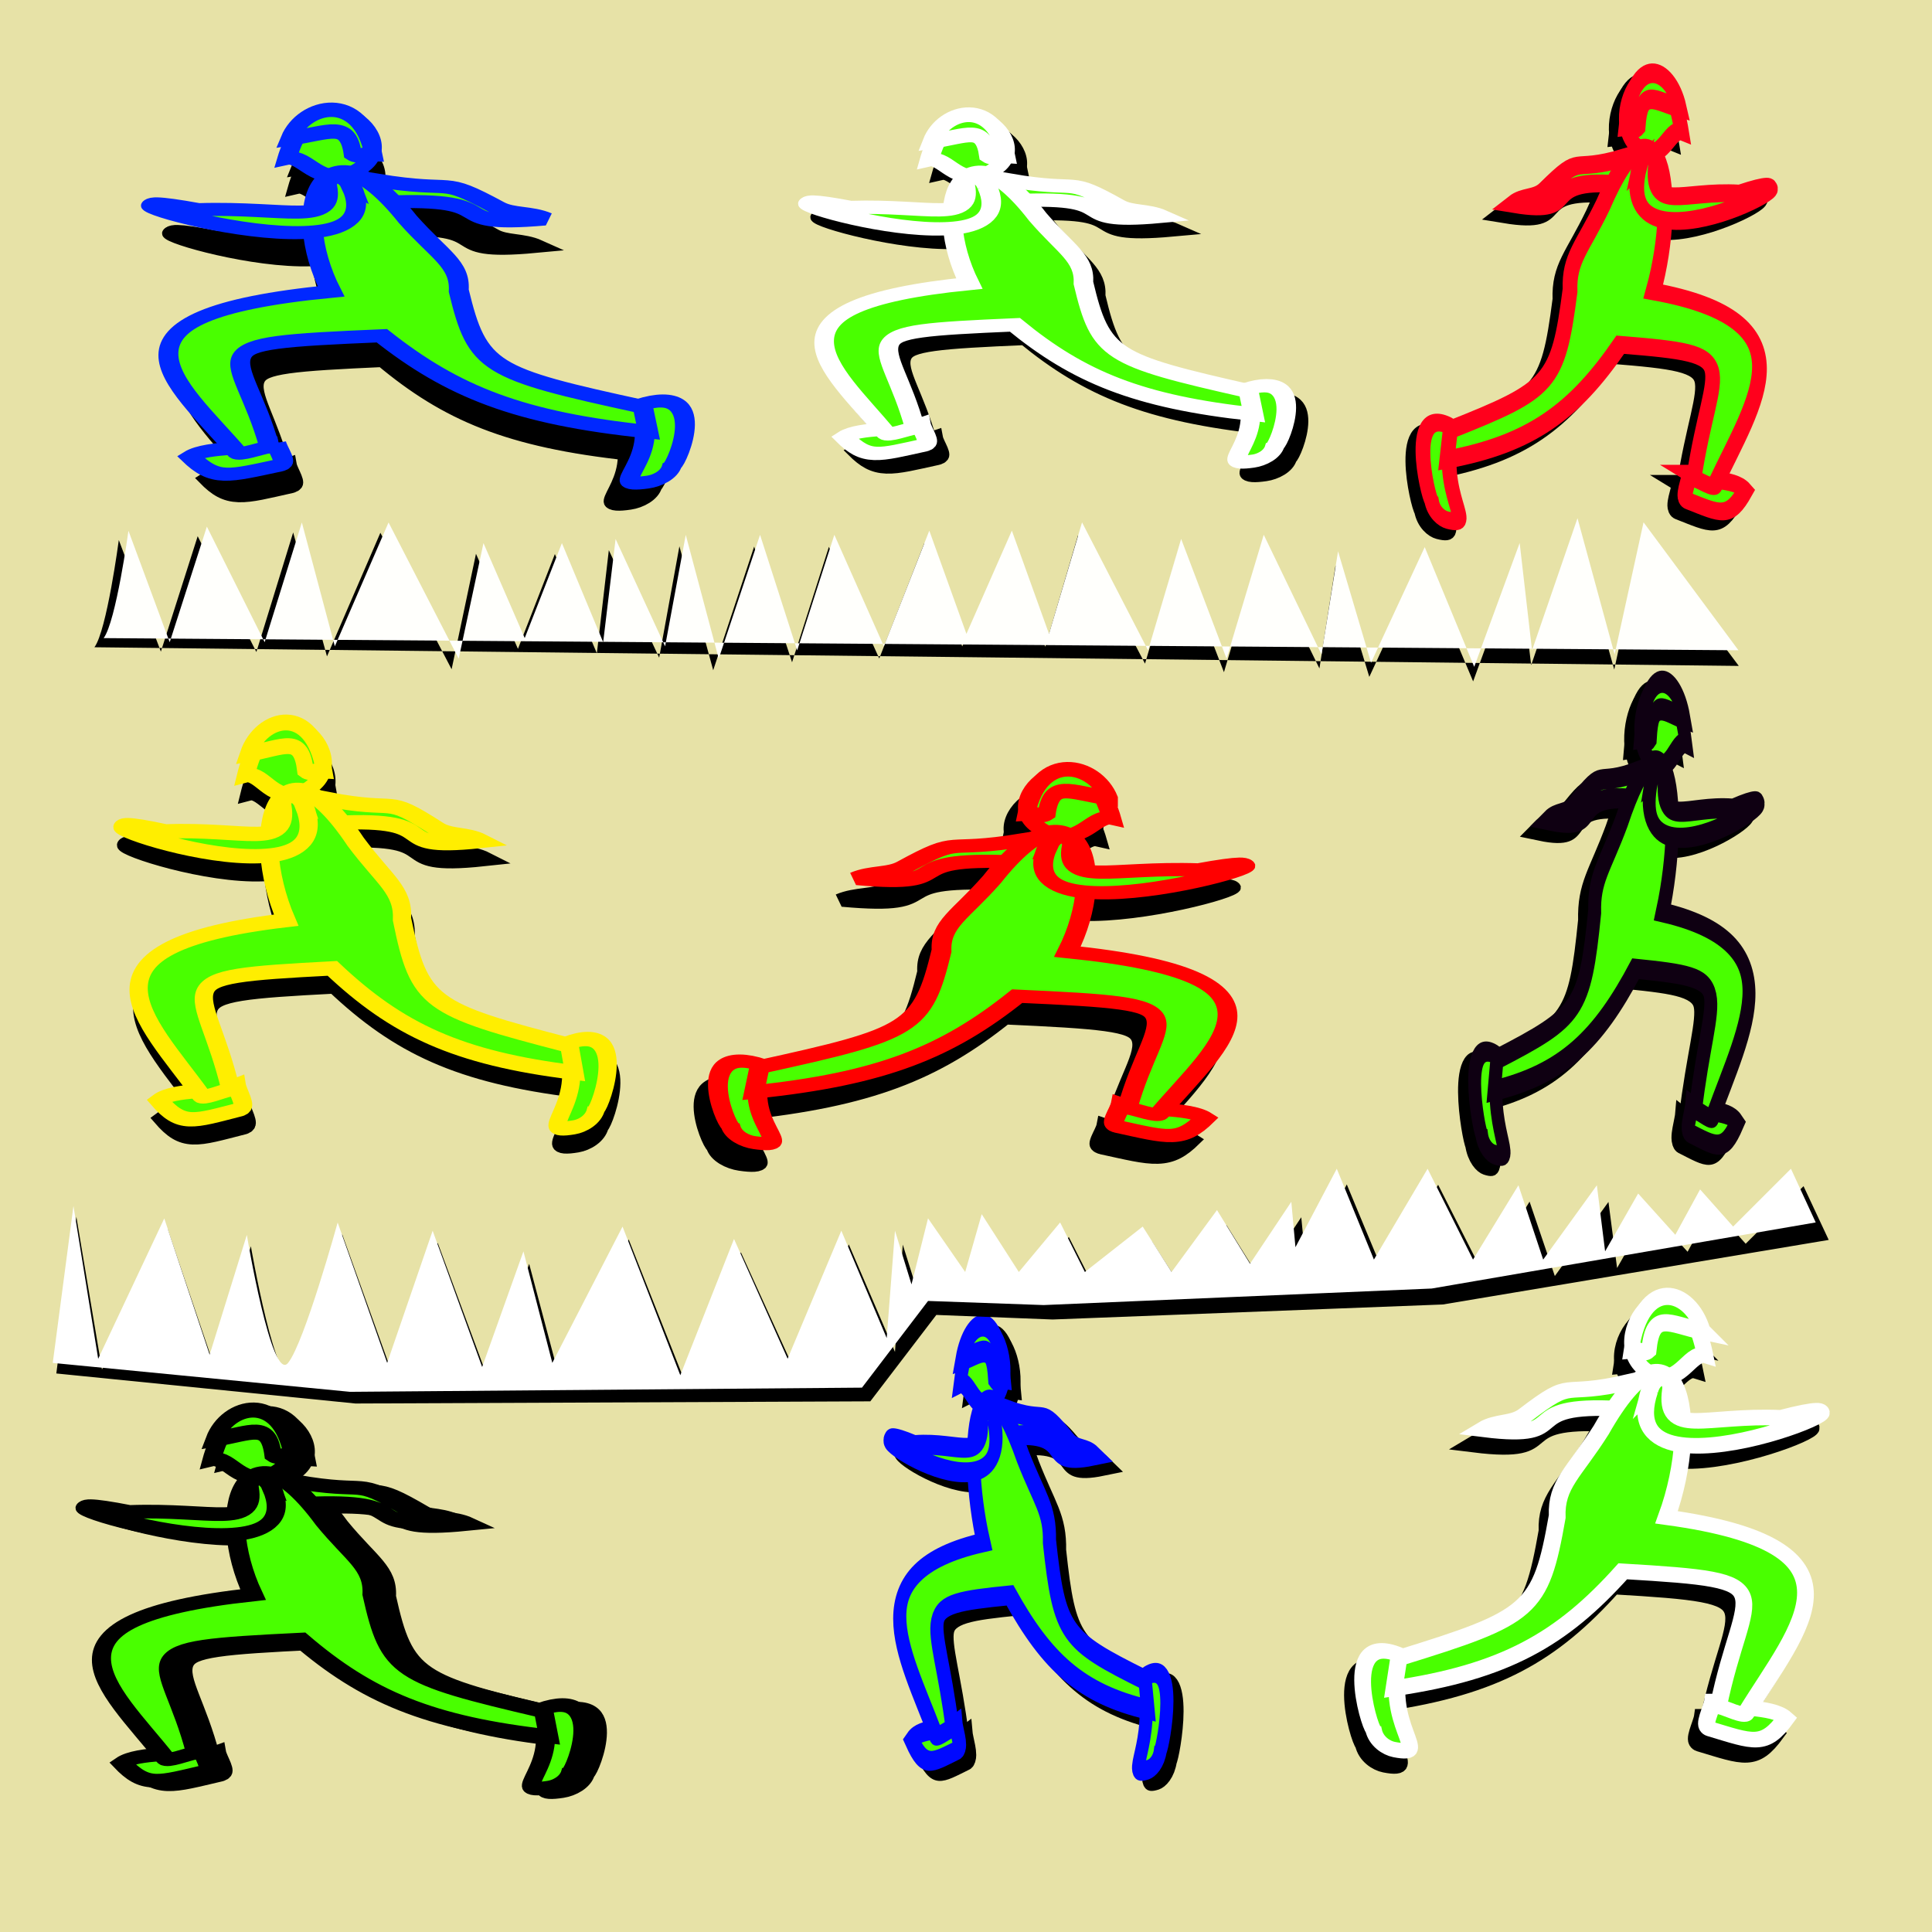 <?xml version="1.0" encoding="UTF-8" standalone="no"?>
<!-- Created with Inkscape (http://www.inkscape.org/) -->
<svg xmlns:osb="http://www.openswatchbook.org/uri/2009/osb" xmlns:dc="http://purl.org/dc/elements/1.1/" xmlns:cc="http://creativecommons.org/ns#" xmlns:rdf="http://www.w3.org/1999/02/22-rdf-syntax-ns#" xmlns:svg="http://www.w3.org/2000/svg" xmlns="http://www.w3.org/2000/svg" xmlns:xlink="http://www.w3.org/1999/xlink" xmlns:sodipodi="http://sodipodi.sourceforge.net/DTD/sodipodi-0.dtd" xmlns:inkscape="http://www.inkscape.org/namespaces/inkscape" width="600" height="600" id="svg2" version="1.1" inkscape:version="0.48.2 r9819" sodipodi:docname="runner 02.png" viewBox="0 0 600 600">
<defs id="defs4">
<linearGradient inkscape:collect="always" id="linearGradient5588">
<stop style="stop-color:#ffe900;stop-opacity:1" offset="0" id="stop5590"/>
<stop style="stop-color:#ff6f6f;stop-opacity:0;" offset="1" id="stop5592"/>
</linearGradient>
<linearGradient inkscape:collect="always" id="linearGradient5558" osb:paint="gradient">
<stop style="stop-color:#ff6f6f;stop-opacity:1;" offset="0" id="stop5560"/>
<stop style="stop-color:#ff6f6f;stop-opacity:0;" offset="1" id="stop5562"/>
</linearGradient>
<linearGradient id="linearGradient4100">
<stop id="stop4102" offset="0" style="stop-color:#c17676;stop-opacity:1;"/>
<stop style="stop-color:#9c3c3c;stop-opacity:0.749;" offset="1" id="stop4108"/>
</linearGradient>
<linearGradient id="linearGradient4076">
<stop style="stop-color:#000000;stop-opacity:1;" offset="0" id="stop4078"/>
<stop style="stop-color:#000000;stop-opacity:0;" offset="1" id="stop4080"/>
</linearGradient>
<filter inkscape:collect="always" id="filter4020">
<feGaussianBlur inkscape:collect="always" stdDeviation="1.147" id="feGaussianBlur4022"/>
</filter>
<filter inkscape:collect="always" id="filter4054">
<feGaussianBlur inkscape:collect="always" stdDeviation="1.523" id="feGaussianBlur4056"/>
</filter>
<linearGradient inkscape:collect="always" xlink:href="#linearGradient5588" id="linearGradient5594" x1="82.516" y1="54.674" x2="94.778" y2="57.234" gradientUnits="userSpaceOnUse"/>
<linearGradient inkscape:collect="always" xlink:href="#linearGradient5588" id="linearGradient5610" gradientUnits="userSpaceOnUse" x1="82.516" y1="54.674" x2="94.778" y2="57.234"/>
<filter inkscape:collect="always" id="filter5642">
<feGaussianBlur inkscape:collect="always" stdDeviation="1.853" id="feGaussianBlur5644"/>
</filter>
<filter inkscape:collect="always" id="filter5676">
<feGaussianBlur inkscape:collect="always" stdDeviation="1.128" id="feGaussianBlur5678"/>
</filter>
<filter inkscape:collect="always" id="filter5709">
<feGaussianBlur inkscape:collect="always" stdDeviation="1.132" id="feGaussianBlur5711"/>
</filter>
<filter inkscape:collect="always" id="filter5743">
<feGaussianBlur inkscape:collect="always" stdDeviation="1.144" id="feGaussianBlur5745"/>
</filter>
<filter inkscape:collect="always" id="filter5777">
<feGaussianBlur inkscape:collect="always" stdDeviation="1.144" id="feGaussianBlur5779"/>
</filter>
<filter inkscape:collect="always" id="filter5823">
<feGaussianBlur inkscape:collect="always" stdDeviation="1.138" id="feGaussianBlur5825"/>
</filter>
<filter inkscape:collect="always" id="filter5857">
<feGaussianBlur inkscape:collect="always" stdDeviation="1.138" id="feGaussianBlur5859"/>
</filter>
<filter inkscape:collect="always" id="filter5895">
<feGaussianBlur inkscape:collect="always" stdDeviation="1.14" id="feGaussianBlur5897"/>
</filter>
<filter inkscape:collect="always" id="filter5929">
<feGaussianBlur inkscape:collect="always" stdDeviation="1.128" id="feGaussianBlur5931"/>
</filter>
<filter inkscape:collect="always" id="filter5981">
<feGaussianBlur inkscape:collect="always" stdDeviation="1.137" id="feGaussianBlur5983"/>
</filter>
<filter inkscape:collect="always" id="filter6011">
<feGaussianBlur inkscape:collect="always" stdDeviation="1.165" id="feGaussianBlur6013"/>
</filter>
<filter inkscape:collect="always" id="filter6045">
<feGaussianBlur inkscape:collect="always" stdDeviation="1.161" id="feGaussianBlur6047"/>
</filter>
<filter inkscape:collect="always" id="filter6063" x="-0.02" width="1.039" y="-0.216" height="1.432">
<feGaussianBlur inkscape:collect="always" stdDeviation="4.155" id="feGaussianBlur6065"/>
</filter>
<filter inkscape:collect="always" id="filter6089" x="-0.02" width="1.041" y="-0.16" height="1.321">
<feGaussianBlur inkscape:collect="always" stdDeviation="4.626" id="feGaussianBlur6091"/>
</filter>
</defs>
<sodipodi:namedview id="base" pagecolor="#ffffff" bordercolor="#666666" borderopacity="1.0" inkscape:pageopacity="0.0" inkscape:pageshadow="2" inkscape:zoom="0.68593502" inkscape:cx="337.0871" inkscape:cy="400.0003" inkscape:document-units="px" inkscape:current-layer="g4213" showgrid="false" borderlayer="true" inkscape:window-width="1363" inkscape:window-height="829" inkscape:window-x="213" inkscape:window-y="-15" inkscape:window-maximized="0"/>
<g inkscape:label="Layer 1" inkscape:groupmode="layer" id="layer1" transform="translate(0,-452.362)">
<g transform="matrix(-8.93,1.816,0.976,7.835,177.767,-946.834)" id="g3783">
<g id="g3774" transform="matrix(1.441,-0.03,-0.014,1.314,-105.408,85.904)" style="fill:#49ff00;fill-opacity:1">
<g id="g4213" style="fill:#49ff00;fill-opacity:1" transform="translate(-5.831,0.128)">
<rect style="fill:#e7e2a7;fill-opacity:1;stroke:#ac5353;stroke-width:0;stroke-linecap:round;stroke-linejoin:round;stroke-miterlimit:4;stroke-opacity:1;stroke-dasharray:none;stroke-dashoffset:0" id="rect3800" width="48.667" height="59.354" x="-100.189" y="88.082" transform="matrix(-0.974,0.226,0.109,0.994,0,0)"/>
<g id="g5781" transform="matrix(0.164,-0.004,-0.002,0.145,93.857,107.319)" style="fill:#000000;fill-opacity:1;stroke:#000000;stroke-width:2.778;stroke-miterlimit:4;stroke-opacity:1;stroke-dasharray:none;filter:url(#filter5823)">
<g id="g5783" style="fill:#000000;fill-opacity:1;stroke:#000000;stroke-width:2.778;stroke-miterlimit:4;stroke-opacity:1;stroke-dasharray:none">
<path style="fill:#000000;fill-opacity:1;stroke:#000000;stroke-width:2.778;stroke-linecap:butt;stroke-linejoin:miter;stroke-miterlimit:4;stroke-opacity:1;stroke-dasharray:none" d="M 72.496,22.585 C 69.896,22.319 69.129,29.464 64.011,27.429 55.608,24.083 66.343,2.827 72.496,22.585 z" id="path5785" inkscape:connector-curvature="0" sodipodi:nodetypes="ccc"/>
<path style="fill:#000000;fill-opacity:1;stroke:#000000;stroke-width:2.778;stroke-linecap:butt;stroke-linejoin:miter;stroke-miterlimit:4;stroke-opacity:1;stroke-dasharray:none" d="m 61.27,29.776 c 3.757,-0.024 3.95,4.084 -0.796,4.874 -17.252,2.875 -6.099,7.059 -21.062,8.449 2.042,-1.968 4.553,-1.955 6.172,-3.863 7.296,-8.602 4.74,-3.975 15.686,-9.461 z" id="path5787" inkscape:connector-curvature="0" sodipodi:nodetypes="cscsc"/>
<path style="fill:#000000;fill-opacity:1;stroke:#000000;stroke-width:2.778;stroke-linecap:butt;stroke-linejoin:miter;stroke-miterlimit:4;stroke-opacity:1;stroke-dasharray:none" d="m 31.161,84.588 c -10.312,-2.613 -3.81,13.188 -3.039,13.604 0.601,1.855 2.321,2.622 3.56,2.605 6.486,-0.089 -2.579,-3.732 -0.521,-16.208 z" id="path5789" inkscape:connector-curvature="0" sodipodi:nodetypes="ccsc"/>
<path style="fill:#000000;fill-opacity:1;stroke:#000000;stroke-width:2.778;stroke-linecap:butt;stroke-linejoin:miter;stroke-miterlimit:4;stroke-opacity:1;stroke-dasharray:none" d="m 80.3,81.236 c 2.737,0.762 9.261,-1.474 11.729,0.19 -2.824,5.877 -4.612,5.216 -11.813,4.54 -1.077,-0.101 0.068,-3.363 0.084,-4.73 z" id="path5791" inkscape:connector-curvature="0" sodipodi:nodetypes="ccscc"/>
<path style="fill:#000000;fill-opacity:1;stroke:#000000;stroke-width:2.778;stroke-linecap:butt;stroke-linejoin:miter;stroke-miterlimit:4;stroke-opacity:1;stroke-dasharray:none" d="M 30.669,85.046 C 50.46,73.35 51.81,71.927 52.584,55.303 51.763,49.78 54.331,47.351 57.765,38.972 66.745,14.121 73.467,32.679 69.596,51.506 102.991,48.887 92.322,65.291 85.709,81.982 85.395,82.774 82.547,81.866 81.273,81.836 82.792,60.046 90.044,57.961 63.825,62.266 55.638,76.069 47.391,83.631 30.524,90.36 z" id="path5793" inkscape:connector-curvature="0" sodipodi:nodetypes="ccccscccc"/>
<path style="fill:#000000;fill-opacity:1;stroke:#000000;stroke-width:2.778;stroke-linecap:butt;stroke-linejoin:miter;stroke-miterlimit:4;stroke-opacity:1;stroke-dasharray:none" d="m 64.538,30.439 c -4.293,23.478 43.566,-11.969 21.065,0.004 -12.142,2.204 -17.965,7.728 -17.818,-0.702 0.037,-2.105 -2.787,-2.798 -3.248,0.699 z" id="path5795" inkscape:connector-curvature="0" sodipodi:nodetypes="ccscc"/>
<path sodipodi:nodetypes="cccc" transform="matrix(-0.13,0.03,0.018,0.162,94.852,-40.852)" inkscape:connector-curvature="0" id="path5797" d="m 223.193,325.229 c 41.488,-7.719 59.608,-22.536 64.572,19.652 5.849,4.745 13.863,-0.599 21.056,0 -13.222,-79.845 -71.145,-63.948 -85.628,-19.652 z" style="fill:#000000;fill-opacity:1;stroke:#000000;stroke-width:18.935;stroke-linecap:butt;stroke-linejoin:miter;stroke-miterlimit:4;stroke-opacity:1;stroke-dasharray:none"/>
</g>
</g>
<g style="fill:#49ff00;fill-opacity:1;stroke:#000000;stroke-width:2.778;stroke-miterlimit:4;stroke-opacity:1;stroke-dasharray:none" transform="matrix(0.164,-0.004,-0.002,0.145,94.185,107.134)" id="g4078">
<g style="fill:#49ff00;fill-opacity:1;stroke:#000000;stroke-width:2.778;stroke-miterlimit:4;stroke-opacity:1;stroke-dasharray:none" id="g4080">
<path sodipodi:nodetypes="ccc" inkscape:connector-curvature="0" id="path4082" d="M 72.496,22.585 C 69.896,22.319 69.129,29.464 64.011,27.429 55.608,24.083 66.343,2.827 72.496,22.585 z" style="fill:#49ff00;fill-opacity:1;stroke:#000000;stroke-width:2.778;stroke-linecap:butt;stroke-linejoin:miter;stroke-miterlimit:4;stroke-opacity:1;stroke-dasharray:none"/>
<path sodipodi:nodetypes="cscsc" inkscape:connector-curvature="0" id="path4084" d="m 61.27,29.776 c 3.757,-0.024 3.95,4.084 -0.796,4.874 -17.252,2.875 -6.099,7.059 -21.062,8.449 2.042,-1.968 4.553,-1.955 6.172,-3.863 7.296,-8.602 4.74,-3.975 15.686,-9.461 z" style="fill:#49ff00;fill-opacity:1;stroke:#000000;stroke-width:2.778;stroke-linecap:butt;stroke-linejoin:miter;stroke-miterlimit:4;stroke-opacity:1;stroke-dasharray:none"/>
<path sodipodi:nodetypes="ccsc" inkscape:connector-curvature="0" id="path4086" d="m 31.161,84.588 c -10.312,-2.613 -3.81,13.188 -3.039,13.604 0.601,1.855 2.321,2.622 3.56,2.605 6.486,-0.089 -2.579,-3.732 -0.521,-16.208 z" style="fill:#49ff00;fill-opacity:1;stroke:#000000;stroke-width:2.778;stroke-linecap:butt;stroke-linejoin:miter;stroke-miterlimit:4;stroke-opacity:1;stroke-dasharray:none"/>
<path sodipodi:nodetypes="ccscc" inkscape:connector-curvature="0" id="path4088" d="m 80.3,81.236 c 2.737,0.762 9.261,-1.474 11.729,0.19 -2.824,5.877 -4.612,5.216 -11.813,4.54 -1.077,-0.101 0.068,-3.363 0.084,-4.73 z" style="fill:#49ff00;fill-opacity:1;stroke:#000000;stroke-width:2.778;stroke-linecap:butt;stroke-linejoin:miter;stroke-miterlimit:4;stroke-opacity:1;stroke-dasharray:none"/>
<path sodipodi:nodetypes="ccccscccc" inkscape:connector-curvature="0" id="path4090" d="M 30.669,85.046 C 50.46,73.35 51.81,71.927 52.584,55.303 51.763,49.78 54.331,47.351 57.765,38.972 66.745,14.121 73.467,32.679 69.596,51.506 102.991,48.887 92.322,65.291 85.709,81.982 85.395,82.774 82.547,81.866 81.273,81.836 82.792,60.046 90.044,57.961 63.825,62.266 55.638,76.069 47.391,83.631 30.524,90.36 z" style="fill:#49ff00;fill-opacity:1;stroke:#000000;stroke-width:2.778;stroke-linecap:butt;stroke-linejoin:miter;stroke-miterlimit:4;stroke-opacity:1;stroke-dasharray:none"/>
<path sodipodi:nodetypes="ccscc" inkscape:connector-curvature="0" id="path4092" d="m 64.538,30.439 c -4.293,23.478 43.566,-11.969 21.065,0.004 -12.142,2.204 -17.965,7.728 -17.818,-0.702 0.037,-2.105 -2.787,-2.798 -3.248,0.699 z" style="fill:#49ff00;fill-opacity:1;stroke:#000000;stroke-width:2.778;stroke-linecap:butt;stroke-linejoin:miter;stroke-miterlimit:4;stroke-opacity:1;stroke-dasharray:none"/>
<path style="fill:#49ff00;fill-opacity:1;stroke:#000000;stroke-width:18.935;stroke-linecap:butt;stroke-linejoin:miter;stroke-miterlimit:4;stroke-opacity:1;stroke-dasharray:none" d="m 223.193,325.229 c 41.488,-7.719 59.608,-22.536 64.572,19.652 5.849,4.745 13.863,-0.599 21.056,0 -13.222,-79.845 -71.145,-63.948 -85.628,-19.652 z" id="path4094" inkscape:connector-curvature="0" transform="matrix(-0.13,0.03,0.018,0.162,94.852,-40.852)" sodipodi:nodetypes="cccc"/>
</g>
</g>
<g style="fill:#000000;fill-opacity:1;stroke:#000000;stroke-width:2.971;stroke-miterlimit:4;stroke-opacity:1;stroke-dasharray:none;filter:url(#filter4054)" transform="matrix(0.157,-0.006,-0.003,0.133,73.438,73.591)" id="g4024">
<g style="fill:#000000;fill-opacity:1;stroke:#000000;stroke-width:2.971;stroke-miterlimit:4;stroke-opacity:1;stroke-dasharray:none" id="g4026">
<path sodipodi:nodetypes="ccc" inkscape:connector-curvature="0" id="path4028" d="M 72.496,22.585 C 69.896,22.319 69.129,29.464 64.011,27.429 55.608,24.083 66.343,2.827 72.496,22.585 z" style="fill:#000000;fill-opacity:1;stroke:#000000;stroke-width:2.971;stroke-linecap:butt;stroke-linejoin:miter;stroke-miterlimit:4;stroke-opacity:1;stroke-dasharray:none"/>
<path sodipodi:nodetypes="cscsc" inkscape:connector-curvature="0" id="path4030" d="m 61.27,29.776 c 3.757,-0.024 3.95,4.084 -0.796,4.874 -17.252,2.875 -6.099,7.059 -21.062,8.449 2.042,-1.968 4.553,-1.955 6.172,-3.863 7.296,-8.602 4.74,-3.975 15.686,-9.461 z" style="fill:#000000;fill-opacity:1;stroke:#000000;stroke-width:2.971;stroke-linecap:butt;stroke-linejoin:miter;stroke-miterlimit:4;stroke-opacity:1;stroke-dasharray:none"/>
<path sodipodi:nodetypes="ccsc" inkscape:connector-curvature="0" id="path4032" d="m 31.161,84.588 c -10.312,-2.613 -3.81,13.188 -3.039,13.604 0.601,1.855 2.321,2.622 3.56,2.605 6.486,-0.089 -2.579,-3.732 -0.521,-16.208 z" style="fill:#000000;fill-opacity:1;stroke:#000000;stroke-width:2.971;stroke-linecap:butt;stroke-linejoin:miter;stroke-miterlimit:4;stroke-opacity:1;stroke-dasharray:none"/>
<path sodipodi:nodetypes="ccscc" inkscape:connector-curvature="0" id="path4034" d="m 80.3,81.236 c 2.737,0.762 9.261,-1.474 11.729,0.19 -2.824,5.877 -4.612,5.216 -11.813,4.54 -1.077,-0.101 0.068,-3.363 0.084,-4.73 z" style="fill:#000000;fill-opacity:1;stroke:#000000;stroke-width:2.971;stroke-linecap:butt;stroke-linejoin:miter;stroke-miterlimit:4;stroke-opacity:1;stroke-dasharray:none"/>
<path sodipodi:nodetypes="ccccscccc" inkscape:connector-curvature="0" id="path4036" d="M 30.669,85.046 C 50.46,73.35 51.81,71.927 52.584,55.303 51.763,49.78 54.331,47.351 57.765,38.972 66.745,14.121 73.467,32.679 69.596,51.506 102.991,48.887 92.322,65.291 85.709,81.982 85.395,82.774 82.547,81.866 81.273,81.836 82.792,60.046 90.044,57.961 63.825,62.266 55.638,76.069 47.391,83.631 30.524,90.36 z" style="fill:#000000;fill-opacity:1;stroke:#000000;stroke-width:2.971;stroke-linecap:butt;stroke-linejoin:miter;stroke-miterlimit:4;stroke-opacity:1;stroke-dasharray:none"/>
<path sodipodi:nodetypes="ccscc" inkscape:connector-curvature="0" id="path4038" d="m 64.538,30.439 c -4.293,23.478 43.566,-11.969 21.065,0.004 -12.142,2.204 -17.965,7.728 -17.818,-0.702 0.037,-2.105 -2.787,-2.798 -3.248,0.699 z" style="fill:#000000;fill-opacity:1;stroke:#000000;stroke-width:2.971;stroke-linecap:butt;stroke-linejoin:miter;stroke-miterlimit:4;stroke-opacity:1;stroke-dasharray:none"/>
<path style="fill:#000000;fill-opacity:1;stroke:#000000;stroke-width:20.248;stroke-linecap:butt;stroke-linejoin:miter;stroke-miterlimit:4;stroke-opacity:1;stroke-dasharray:none" d="m 223.193,325.229 c 41.488,-7.719 59.608,-22.536 64.572,19.652 5.849,4.745 13.863,-0.599 21.056,0 -13.222,-79.845 -71.145,-63.948 -85.628,-19.652 z" id="path4040" inkscape:connector-curvature="0" transform="matrix(-0.13,0.03,0.018,0.162,94.852,-40.852)" sodipodi:nodetypes="cccc"/>
</g>
</g>
<g id="g3802" transform="matrix(0.157,-0.006,-0.003,0.133,73.682,73.125)" style="fill:#49ff00;fill-opacity:1;stroke:#ffffff;stroke-width:2.971;stroke-miterlimit:4;stroke-opacity:1;stroke-dasharray:none">
<g id="g3804" style="fill:#49ff00;fill-opacity:1;stroke:#ffffff;stroke-width:2.971;stroke-miterlimit:4;stroke-opacity:1;stroke-dasharray:none">
<path style="fill:#49ff00;fill-opacity:1;stroke:#ffffff;stroke-width:2.971;stroke-linecap:butt;stroke-linejoin:miter;stroke-miterlimit:4;stroke-opacity:1;stroke-dasharray:none" d="M 72.496,22.585 C 69.896,22.319 69.129,29.464 64.011,27.429 55.608,24.083 66.343,2.827 72.496,22.585 z" id="path3806" inkscape:connector-curvature="0" sodipodi:nodetypes="ccc"/>
<path style="fill:#49ff00;fill-opacity:1;stroke:#ffffff;stroke-width:2.971;stroke-linecap:butt;stroke-linejoin:miter;stroke-miterlimit:4;stroke-opacity:1;stroke-dasharray:none" d="m 61.27,29.776 c 3.757,-0.024 3.95,4.084 -0.796,4.874 -17.252,2.875 -6.099,7.059 -21.062,8.449 2.042,-1.968 4.553,-1.955 6.172,-3.863 7.296,-8.602 4.74,-3.975 15.686,-9.461 z" id="path3808" inkscape:connector-curvature="0" sodipodi:nodetypes="cscsc"/>
<path style="fill:#49ff00;fill-opacity:1;stroke:#ffffff;stroke-width:2.971;stroke-linecap:butt;stroke-linejoin:miter;stroke-miterlimit:4;stroke-opacity:1;stroke-dasharray:none" d="m 31.161,84.588 c -10.312,-2.613 -3.81,13.188 -3.039,13.604 0.601,1.855 2.321,2.622 3.56,2.605 6.486,-0.089 -2.579,-3.732 -0.521,-16.208 z" id="path3810" inkscape:connector-curvature="0" sodipodi:nodetypes="ccsc"/>
<path style="fill:#49ff00;fill-opacity:1;stroke:#ffffff;stroke-width:2.971;stroke-linecap:butt;stroke-linejoin:miter;stroke-miterlimit:4;stroke-opacity:1;stroke-dasharray:none" d="m 80.3,81.236 c 2.737,0.762 9.261,-1.474 11.729,0.19 -2.824,5.877 -4.612,5.216 -11.813,4.54 -1.077,-0.101 0.068,-3.363 0.084,-4.73 z" id="path3812" inkscape:connector-curvature="0" sodipodi:nodetypes="ccscc"/>
<path style="fill:#49ff00;fill-opacity:1;stroke:#ffffff;stroke-width:2.971;stroke-linecap:butt;stroke-linejoin:miter;stroke-miterlimit:4;stroke-opacity:1;stroke-dasharray:none" d="M 30.669,85.046 C 50.46,73.35 51.81,71.927 52.584,55.303 51.763,49.78 54.331,47.351 57.765,38.972 66.745,14.121 73.467,32.679 69.596,51.506 102.991,48.887 92.322,65.291 85.709,81.982 85.395,82.774 82.547,81.866 81.273,81.836 82.792,60.046 90.044,57.961 63.825,62.266 55.638,76.069 47.391,83.631 30.524,90.36 z" id="path3814" inkscape:connector-curvature="0" sodipodi:nodetypes="ccccscccc"/>
<path style="fill:#49ff00;fill-opacity:1;stroke:#ffffff;stroke-width:2.971;stroke-linecap:butt;stroke-linejoin:miter;stroke-miterlimit:4;stroke-opacity:1;stroke-dasharray:none" d="m 64.538,30.439 c -4.293,23.478 43.566,-11.969 21.065,0.004 -12.142,2.204 -17.965,7.728 -17.818,-0.702 0.037,-2.105 -2.787,-2.798 -3.248,0.699 z" id="path3816" inkscape:connector-curvature="0" sodipodi:nodetypes="ccscc"/>
<path sodipodi:nodetypes="cccc" transform="matrix(-0.13,0.03,0.018,0.162,94.852,-40.852)" inkscape:connector-curvature="0" id="path3818" d="m 223.193,325.229 c 41.488,-7.719 59.608,-22.536 64.572,19.652 5.849,4.745 13.863,-0.599 21.056,0 -13.222,-79.845 -71.145,-63.948 -85.628,-19.652 z" style="fill:#49ff00;fill-opacity:1;stroke:#ffffff;stroke-width:20.248;stroke-linecap:butt;stroke-linejoin:miter;stroke-miterlimit:4;stroke-opacity:1;stroke-dasharray:none"/>
</g>
</g>
<g id="g5683" transform="matrix(0.16,-0.001,-6.0787188e-4,0.155,91.416,87.251)" style="fill:#000000;fill-opacity:1;stroke:#000000;stroke-width:2.728;stroke-miterlimit:4;stroke-opacity:1;stroke-dasharray:none;filter:url(#filter5709)">
<g id="g5685" style="fill:#000000;fill-opacity:1;stroke:#000000;stroke-width:2.728;stroke-miterlimit:4;stroke-opacity:1;stroke-dasharray:none">
<path style="fill:#000000;fill-opacity:1;stroke:#000000;stroke-width:2.728;stroke-linecap:butt;stroke-linejoin:miter;stroke-miterlimit:4;stroke-opacity:1;stroke-dasharray:none" d="M 72.496,22.585 C 69.896,22.319 69.129,29.464 64.011,27.429 55.608,24.083 66.343,2.827 72.496,22.585 z" id="path5687" inkscape:connector-curvature="0" sodipodi:nodetypes="ccc"/>
<path style="fill:#000000;fill-opacity:1;stroke:#000000;stroke-width:2.728;stroke-linecap:butt;stroke-linejoin:miter;stroke-miterlimit:4;stroke-opacity:1;stroke-dasharray:none" d="m 61.27,29.776 c 3.757,-0.024 3.95,4.084 -0.796,4.874 -17.252,2.875 -6.099,7.059 -21.062,8.449 2.042,-1.968 4.553,-1.955 6.172,-3.863 7.296,-8.602 4.74,-3.975 15.686,-9.461 z" id="path5689" inkscape:connector-curvature="0" sodipodi:nodetypes="cscsc"/>
<path style="fill:#000000;fill-opacity:1;stroke:#000000;stroke-width:2.728;stroke-linecap:butt;stroke-linejoin:miter;stroke-miterlimit:4;stroke-opacity:1;stroke-dasharray:none" d="m 31.161,84.588 c -10.312,-2.613 -3.81,13.188 -3.039,13.604 0.601,1.855 2.321,2.622 3.56,2.605 6.486,-0.089 -2.579,-3.732 -0.521,-16.208 z" id="path5691" inkscape:connector-curvature="0" sodipodi:nodetypes="ccsc"/>
<path style="fill:#000000;fill-opacity:1;stroke:#000000;stroke-width:2.728;stroke-linecap:butt;stroke-linejoin:miter;stroke-miterlimit:4;stroke-opacity:1;stroke-dasharray:none" d="m 80.3,81.236 c 2.737,0.762 9.261,-1.474 11.729,0.19 -2.824,5.877 -4.612,5.216 -11.813,4.54 -1.077,-0.101 0.068,-3.363 0.084,-4.73 z" id="path5693" inkscape:connector-curvature="0" sodipodi:nodetypes="ccscc"/>
<path style="fill:#000000;fill-opacity:1;stroke:#000000;stroke-width:2.728;stroke-linecap:butt;stroke-linejoin:miter;stroke-miterlimit:4;stroke-opacity:1;stroke-dasharray:none" d="M 30.669,85.046 C 50.46,73.35 51.81,71.927 52.584,55.303 51.763,49.78 54.331,47.351 57.765,38.972 66.745,14.121 73.467,32.679 69.596,51.506 102.991,48.887 92.322,65.291 85.709,81.982 85.395,82.774 82.547,81.866 81.273,81.836 82.792,60.046 90.044,57.961 63.825,62.266 55.638,76.069 47.391,83.631 30.524,90.36 z" id="path5695" inkscape:connector-curvature="0" sodipodi:nodetypes="ccccscccc"/>
<path style="fill:#000000;fill-opacity:1;stroke:#000000;stroke-width:2.728;stroke-linecap:butt;stroke-linejoin:miter;stroke-miterlimit:4;stroke-opacity:1;stroke-dasharray:none" d="m 64.538,30.439 c -4.293,23.478 43.566,-11.969 21.065,0.004 -12.142,2.204 -17.965,7.728 -17.818,-0.702 0.037,-2.105 -2.787,-2.798 -3.248,0.699 z" id="path5697" inkscape:connector-curvature="0" sodipodi:nodetypes="ccscc"/>
<path sodipodi:nodetypes="cccc" transform="matrix(-0.13,0.03,0.018,0.162,94.852,-40.852)" inkscape:connector-curvature="0" id="path5699" d="m 223.193,325.229 c 41.488,-7.719 59.608,-22.536 64.572,19.652 5.849,4.745 13.863,-0.599 21.056,0 -13.222,-79.845 -71.145,-63.948 -85.628,-19.652 z" style="fill:#000000;fill-opacity:1;stroke:#000000;stroke-width:18.595;stroke-linecap:butt;stroke-linejoin:miter;stroke-miterlimit:4;stroke-opacity:1;stroke-dasharray:none"/>
</g>
</g>
<g style="fill:#49ff00;fill-opacity:1;stroke:#ffee00;stroke-width:2.728;stroke-miterlimit:4;stroke-opacity:1;stroke-dasharray:none" transform="matrix(0.16,-0.001,-6.0787188e-4,0.155,91.443,86.699)" id="g3820">
<g style="fill:#49ff00;fill-opacity:1;stroke:#ffee00;stroke-width:2.728;stroke-miterlimit:4;stroke-opacity:1;stroke-dasharray:none" id="g3822">
<path sodipodi:nodetypes="ccc" inkscape:connector-curvature="0" id="path3824" d="M 72.496,22.585 C 69.896,22.319 69.129,29.464 64.011,27.429 55.608,24.083 66.343,2.827 72.496,22.585 z" style="fill:#49ff00;fill-opacity:1;stroke:#ffee00;stroke-width:2.728;stroke-linecap:butt;stroke-linejoin:miter;stroke-miterlimit:4;stroke-opacity:1;stroke-dasharray:none"/>
<path sodipodi:nodetypes="cscsc" inkscape:connector-curvature="0" id="path3826" d="m 61.27,29.776 c 3.757,-0.024 3.95,4.084 -0.796,4.874 -17.252,2.875 -6.099,7.059 -21.062,8.449 2.042,-1.968 4.553,-1.955 6.172,-3.863 7.296,-8.602 4.74,-3.975 15.686,-9.461 z" style="fill:#49ff00;fill-opacity:1;stroke:#ffee00;stroke-width:2.728;stroke-linecap:butt;stroke-linejoin:miter;stroke-miterlimit:4;stroke-opacity:1;stroke-dasharray:none"/>
<path sodipodi:nodetypes="ccsc" inkscape:connector-curvature="0" id="path3828" d="m 31.161,84.588 c -10.312,-2.613 -3.81,13.188 -3.039,13.604 0.601,1.855 2.321,2.622 3.56,2.605 6.486,-0.089 -2.579,-3.732 -0.521,-16.208 z" style="fill:#49ff00;fill-opacity:1;stroke:#ffee00;stroke-width:2.728;stroke-linecap:butt;stroke-linejoin:miter;stroke-miterlimit:4;stroke-opacity:1;stroke-dasharray:none"/>
<path sodipodi:nodetypes="ccscc" inkscape:connector-curvature="0" id="path3830" d="m 80.3,81.236 c 2.737,0.762 9.261,-1.474 11.729,0.19 -2.824,5.877 -4.612,5.216 -11.813,4.54 -1.077,-0.101 0.068,-3.363 0.084,-4.73 z" style="fill:#49ff00;fill-opacity:1;stroke:#ffee00;stroke-width:2.728;stroke-linecap:butt;stroke-linejoin:miter;stroke-miterlimit:4;stroke-opacity:1;stroke-dasharray:none"/>
<path sodipodi:nodetypes="ccccscccc" inkscape:connector-curvature="0" id="path3832" d="M 30.669,85.046 C 50.46,73.35 51.81,71.927 52.584,55.303 51.763,49.78 54.331,47.351 57.765,38.972 66.745,14.121 73.467,32.679 69.596,51.506 102.991,48.887 92.322,65.291 85.709,81.982 85.395,82.774 82.547,81.866 81.273,81.836 82.792,60.046 90.044,57.961 63.825,62.266 55.638,76.069 47.391,83.631 30.524,90.36 z" style="fill:#49ff00;fill-opacity:1;stroke:#ffee00;stroke-width:2.728;stroke-linecap:butt;stroke-linejoin:miter;stroke-miterlimit:4;stroke-opacity:1;stroke-dasharray:none"/>
<path sodipodi:nodetypes="ccscc" inkscape:connector-curvature="0" id="path3834" d="m 64.538,30.439 c -4.293,23.478 43.566,-11.969 21.065,0.004 -12.142,2.204 -17.965,7.728 -17.818,-0.702 0.037,-2.105 -2.787,-2.798 -3.248,0.699 z" style="fill:#49ff00;fill-opacity:1;stroke:#ffee00;stroke-width:2.728;stroke-linecap:butt;stroke-linejoin:miter;stroke-miterlimit:4;stroke-opacity:1;stroke-dasharray:none"/>
<path style="fill:#49ff00;fill-opacity:1;stroke:#ffee00;stroke-width:18.595;stroke-linecap:butt;stroke-linejoin:miter;stroke-miterlimit:4;stroke-opacity:1;stroke-dasharray:none" d="m 223.193,325.229 c 41.488,-7.719 59.608,-22.536 64.572,19.652 5.849,4.745 13.863,-0.599 21.056,0 -13.222,-79.845 -71.145,-63.948 -85.628,-19.652 z" id="path3836" inkscape:connector-curvature="0" transform="matrix(-0.13,0.03,0.018,0.162,94.852,-40.852)" sodipodi:nodetypes="cccc"/>
</g>
</g>
<g inkscape:transform-center-x="10.601982" id="g5713" transform="matrix(-0.166,0.072,0.034,0.135,94.51,88.394)" style="fill:#000000;fill-opacity:1;stroke:#000000;stroke-width:2.724;stroke-miterlimit:4;stroke-opacity:1;stroke-dasharray:none;filter:url(#filter5743)">
<g id="g5715" style="fill:#000000;fill-opacity:1;stroke:#000000;stroke-width:2.724;stroke-miterlimit:4;stroke-opacity:1;stroke-dasharray:none">
<path style="fill:#000000;fill-opacity:1;stroke:#000000;stroke-width:2.724;stroke-linecap:butt;stroke-linejoin:miter;stroke-miterlimit:4;stroke-opacity:1;stroke-dasharray:none" d="M 72.496,22.585 C 69.896,22.319 69.129,29.464 64.011,27.429 55.608,24.083 66.343,2.827 72.496,22.585 z" id="path5717" inkscape:connector-curvature="0" sodipodi:nodetypes="ccc"/>
<path style="fill:#000000;fill-opacity:1;stroke:#000000;stroke-width:2.724;stroke-linecap:butt;stroke-linejoin:miter;stroke-miterlimit:4;stroke-opacity:1;stroke-dasharray:none" d="m 61.27,29.776 c 3.757,-0.024 3.95,4.084 -0.796,4.874 -17.252,2.875 -6.099,7.059 -21.062,8.449 2.042,-1.968 4.553,-1.955 6.172,-3.863 7.296,-8.602 4.74,-3.975 15.686,-9.461 z" id="path5719" inkscape:connector-curvature="0" sodipodi:nodetypes="cscsc"/>
<path style="fill:#000000;fill-opacity:1;stroke:#000000;stroke-width:2.724;stroke-linecap:butt;stroke-linejoin:miter;stroke-miterlimit:4;stroke-opacity:1;stroke-dasharray:none" d="m 31.161,84.588 c -10.312,-2.613 -3.81,13.188 -3.039,13.604 0.601,1.855 2.321,2.622 3.56,2.605 6.486,-0.089 -2.579,-3.732 -0.521,-16.208 z" id="path5721" inkscape:connector-curvature="0" sodipodi:nodetypes="ccsc"/>
<path style="fill:#000000;fill-opacity:1;stroke:#000000;stroke-width:2.724;stroke-linecap:butt;stroke-linejoin:miter;stroke-miterlimit:4;stroke-opacity:1;stroke-dasharray:none" d="m 80.3,81.236 c 2.737,0.762 9.261,-1.474 11.729,0.19 -2.824,5.877 -4.612,5.216 -11.813,4.54 -1.077,-0.101 0.068,-3.363 0.084,-4.73 z" id="path5723" inkscape:connector-curvature="0" sodipodi:nodetypes="ccscc"/>
<path style="fill:#000000;fill-opacity:1;stroke:#000000;stroke-width:2.724;stroke-linecap:butt;stroke-linejoin:miter;stroke-miterlimit:4;stroke-opacity:1;stroke-dasharray:none" d="M 30.669,85.046 C 50.46,73.35 51.81,71.927 52.584,55.303 51.763,49.78 54.331,47.351 57.765,38.972 66.745,14.121 73.467,32.679 69.596,51.506 102.991,48.887 92.322,65.291 85.709,81.982 85.395,82.774 82.547,81.866 81.273,81.836 82.792,60.046 90.044,57.961 63.825,62.266 55.638,76.069 47.391,83.631 30.524,90.36 z" id="path5725" inkscape:connector-curvature="0" sodipodi:nodetypes="ccccscccc"/>
<path style="fill:#000000;fill-opacity:1;stroke:#000000;stroke-width:2.724;stroke-linecap:butt;stroke-linejoin:miter;stroke-miterlimit:4;stroke-opacity:1;stroke-dasharray:none" d="m 64.538,30.439 c -4.293,23.478 43.566,-11.969 21.065,0.004 -12.142,2.204 -17.965,7.728 -17.818,-0.702 0.037,-2.105 -2.787,-2.798 -3.248,0.699 z" id="path5727" inkscape:connector-curvature="0" sodipodi:nodetypes="ccscc"/>
<path sodipodi:nodetypes="cccc" transform="matrix(-0.13,0.03,0.018,0.162,94.852,-40.852)" inkscape:connector-curvature="0" id="path5729" d="m 223.193,325.229 c 41.488,-7.719 59.608,-22.536 64.572,19.652 5.849,4.745 13.863,-0.599 21.056,0 -13.222,-79.845 -71.145,-63.948 -85.628,-19.652 z" style="fill:#000000;fill-opacity:1;stroke:#000000;stroke-width:18.569;stroke-linecap:butt;stroke-linejoin:miter;stroke-miterlimit:4;stroke-opacity:1;stroke-dasharray:none"/>
</g>
</g>
<g style="fill:#49ff00;fill-opacity:1;stroke:#ff0000;stroke-width:2.724;stroke-miterlimit:4;stroke-opacity:1;stroke-dasharray:none" transform="matrix(-0.166,0.072,0.034,0.135,94.102,87.834)" id="g3838" inkscape:transform-center-x="10.601982">
<g style="fill:#49ff00;fill-opacity:1;stroke:#ff0000;stroke-width:2.724;stroke-miterlimit:4;stroke-opacity:1;stroke-dasharray:none" id="g3840">
<path sodipodi:nodetypes="ccc" inkscape:connector-curvature="0" id="path3842" d="M 72.496,22.585 C 69.896,22.319 69.129,29.464 64.011,27.429 55.608,24.083 66.343,2.827 72.496,22.585 z" style="fill:#49ff00;fill-opacity:1;stroke:#ff0000;stroke-width:2.724;stroke-linecap:butt;stroke-linejoin:miter;stroke-miterlimit:4;stroke-opacity:1;stroke-dasharray:none"/>
<path sodipodi:nodetypes="cscsc" inkscape:connector-curvature="0" id="path3844" d="m 61.27,29.776 c 3.757,-0.024 3.95,4.084 -0.796,4.874 -17.252,2.875 -6.099,7.059 -21.062,8.449 2.042,-1.968 4.553,-1.955 6.172,-3.863 7.296,-8.602 4.74,-3.975 15.686,-9.461 z" style="fill:#49ff00;fill-opacity:1;stroke:#ff0000;stroke-width:2.724;stroke-linecap:butt;stroke-linejoin:miter;stroke-miterlimit:4;stroke-opacity:1;stroke-dasharray:none"/>
<path sodipodi:nodetypes="ccsc" inkscape:connector-curvature="0" id="path3846" d="m 31.161,84.588 c -10.312,-2.613 -3.81,13.188 -3.039,13.604 0.601,1.855 2.321,2.622 3.56,2.605 6.486,-0.089 -2.579,-3.732 -0.521,-16.208 z" style="fill:#49ff00;fill-opacity:1;stroke:#ff0000;stroke-width:2.724;stroke-linecap:butt;stroke-linejoin:miter;stroke-miterlimit:4;stroke-opacity:1;stroke-dasharray:none"/>
<path sodipodi:nodetypes="ccscc" inkscape:connector-curvature="0" id="path3848" d="m 80.3,81.236 c 2.737,0.762 9.261,-1.474 11.729,0.19 -2.824,5.877 -4.612,5.216 -11.813,4.54 -1.077,-0.101 0.068,-3.363 0.084,-4.73 z" style="fill:#49ff00;fill-opacity:1;stroke:#ff0000;stroke-width:2.724;stroke-linecap:butt;stroke-linejoin:miter;stroke-miterlimit:4;stroke-opacity:1;stroke-dasharray:none"/>
<path sodipodi:nodetypes="ccccscccc" inkscape:connector-curvature="0" id="path3850" d="M 30.669,85.046 C 50.46,73.35 51.81,71.927 52.584,55.303 51.763,49.78 54.331,47.351 57.765,38.972 66.745,14.121 73.467,32.679 69.596,51.506 102.991,48.887 92.322,65.291 85.709,81.982 85.395,82.774 82.547,81.866 81.273,81.836 82.792,60.046 90.044,57.961 63.825,62.266 55.638,76.069 47.391,83.631 30.524,90.36 z" style="fill:#49ff00;fill-opacity:1;stroke:#ff0000;stroke-width:2.724;stroke-linecap:butt;stroke-linejoin:miter;stroke-miterlimit:4;stroke-opacity:1;stroke-dasharray:none"/>
<path sodipodi:nodetypes="ccscc" inkscape:connector-curvature="0" id="path3852" d="m 64.538,30.439 c -4.293,23.478 43.566,-11.969 21.065,0.004 -12.142,2.204 -17.965,7.728 -17.818,-0.702 0.037,-2.105 -2.787,-2.798 -3.248,0.699 z" style="fill:#49ff00;fill-opacity:1;stroke:#ff0000;stroke-width:2.724;stroke-linecap:butt;stroke-linejoin:miter;stroke-miterlimit:4;stroke-opacity:1;stroke-dasharray:none"/>
<path style="fill:#49ff00;fill-opacity:1;stroke:#ff0000;stroke-width:18.569;stroke-linecap:butt;stroke-linejoin:miter;stroke-miterlimit:4;stroke-opacity:1;stroke-dasharray:none" d="m 223.193,325.229 c 41.488,-7.719 59.608,-22.536 64.572,19.652 5.849,4.745 13.863,-0.599 21.056,0 -13.222,-79.845 -71.145,-63.948 -85.628,-19.652 z" id="path3854" inkscape:connector-curvature="0" transform="matrix(-0.13,0.03,0.018,0.162,94.852,-40.852)" sodipodi:nodetypes="cccc"/>
</g>
</g>
<g style="fill:#000000;fill-opacity:1;stroke:#000000;stroke-width:3.066;stroke-miterlimit:4;stroke-opacity:1;stroke-dasharray:none;filter:url(#filter5981)" transform="matrix(-0.108,0.065,0.03,0.164,74.658,70.791)" id="g5951">
<g style="fill:#000000;fill-opacity:1;stroke:#000000;stroke-width:3.066;stroke-miterlimit:4;stroke-opacity:1;stroke-dasharray:none" id="g5953">
<path sodipodi:nodetypes="ccc" inkscape:connector-curvature="0" id="path5955" d="M 72.496,22.585 C 69.896,22.319 69.129,29.464 64.011,27.429 55.608,24.083 66.343,2.827 72.496,22.585 z" style="fill:#000000;fill-opacity:1;stroke:#000000;stroke-width:3.066;stroke-linecap:butt;stroke-linejoin:miter;stroke-miterlimit:4;stroke-opacity:1;stroke-dasharray:none"/>
<path sodipodi:nodetypes="cscsc" inkscape:connector-curvature="0" id="path5957" d="m 61.27,29.776 c 3.757,-0.024 3.95,4.084 -0.796,4.874 -17.252,2.875 -6.099,7.059 -21.062,8.449 2.042,-1.968 4.553,-1.955 6.172,-3.863 7.296,-8.602 4.74,-3.975 15.686,-9.461 z" style="fill:#000000;fill-opacity:1;stroke:#000000;stroke-width:3.066;stroke-linecap:butt;stroke-linejoin:miter;stroke-miterlimit:4;stroke-opacity:1;stroke-dasharray:none"/>
<path sodipodi:nodetypes="ccsc" inkscape:connector-curvature="0" id="path5959" d="m 31.161,84.588 c -10.312,-2.613 -3.81,13.188 -3.039,13.604 0.601,1.855 2.321,2.622 3.56,2.605 6.486,-0.089 -2.579,-3.732 -0.521,-16.208 z" style="fill:#000000;fill-opacity:1;stroke:#000000;stroke-width:3.066;stroke-linecap:butt;stroke-linejoin:miter;stroke-miterlimit:4;stroke-opacity:1;stroke-dasharray:none"/>
<path sodipodi:nodetypes="ccscc" inkscape:connector-curvature="0" id="path5961" d="m 80.3,81.236 c 2.737,0.762 9.261,-1.474 11.729,0.19 -2.824,5.877 -4.612,5.216 -11.813,4.54 -1.077,-0.101 0.068,-3.363 0.084,-4.73 z" style="fill:#000000;fill-opacity:1;stroke:#000000;stroke-width:3.066;stroke-linecap:butt;stroke-linejoin:miter;stroke-miterlimit:4;stroke-opacity:1;stroke-dasharray:none"/>
<path sodipodi:nodetypes="ccccscccc" inkscape:connector-curvature="0" id="path5963" d="M 30.669,85.046 C 50.46,73.35 51.81,71.927 52.584,55.303 51.763,49.78 54.331,47.351 57.765,38.972 66.745,14.121 73.467,32.679 69.596,51.506 102.991,48.887 92.322,65.291 85.709,81.982 85.395,82.774 82.547,81.866 81.273,81.836 82.792,60.046 90.044,57.961 63.825,62.266 55.638,76.069 47.391,83.631 30.524,90.36 z" style="fill:#000000;fill-opacity:1;stroke:#000000;stroke-width:3.066;stroke-linecap:butt;stroke-linejoin:miter;stroke-miterlimit:4;stroke-opacity:1;stroke-dasharray:none"/>
<path sodipodi:nodetypes="ccscc" inkscape:connector-curvature="0" id="path5965" d="m 64.538,30.439 c -4.293,23.478 43.566,-11.969 21.065,0.004 -12.142,2.204 -17.965,7.728 -17.818,-0.702 0.037,-2.105 -2.787,-2.798 -3.248,0.699 z" style="fill:#000000;fill-opacity:1;stroke:#000000;stroke-width:3.066;stroke-linecap:butt;stroke-linejoin:miter;stroke-miterlimit:4;stroke-opacity:1;stroke-dasharray:none"/>
<path style="fill:#000000;fill-opacity:1;stroke:#000000;stroke-width:20.896;stroke-linecap:butt;stroke-linejoin:miter;stroke-miterlimit:4;stroke-opacity:1;stroke-dasharray:none" d="m 223.193,325.229 c 41.488,-7.719 59.608,-22.536 64.572,19.652 5.849,4.745 13.863,-0.599 21.056,0 -13.222,-79.845 -71.145,-63.948 -85.628,-19.652 z" id="path5967" inkscape:connector-curvature="0" transform="matrix(-0.13,0.03,0.018,0.162,94.852,-40.852)" sodipodi:nodetypes="cccc"/>
</g>
</g>
<g id="g3874" transform="matrix(-0.108,0.065,0.03,0.164,74.388,70.547)" style="fill:#49ff00;fill-opacity:1;stroke:#ff001c;stroke-width:3.066;stroke-miterlimit:4;stroke-opacity:1;stroke-dasharray:none">
<g id="g3876" style="fill:#49ff00;fill-opacity:1;stroke:#ff001c;stroke-width:3.066;stroke-miterlimit:4;stroke-opacity:1;stroke-dasharray:none">
<path style="fill:#49ff00;fill-opacity:1;stroke:#ff001c;stroke-width:3.066;stroke-linecap:butt;stroke-linejoin:miter;stroke-miterlimit:4;stroke-opacity:1;stroke-dasharray:none" d="M 72.496,22.585 C 69.896,22.319 69.129,29.464 64.011,27.429 55.608,24.083 66.343,2.827 72.496,22.585 z" id="path3878" inkscape:connector-curvature="0" sodipodi:nodetypes="ccc"/>
<path style="fill:#49ff00;fill-opacity:1;stroke:#ff001c;stroke-width:3.066;stroke-linecap:butt;stroke-linejoin:miter;stroke-miterlimit:4;stroke-opacity:1;stroke-dasharray:none" d="m 61.27,29.776 c 3.757,-0.024 3.95,4.084 -0.796,4.874 -17.252,2.875 -6.099,7.059 -21.062,8.449 2.042,-1.968 4.553,-1.955 6.172,-3.863 7.296,-8.602 4.74,-3.975 15.686,-9.461 z" id="path3880" inkscape:connector-curvature="0" sodipodi:nodetypes="cscsc"/>
<path style="fill:#49ff00;fill-opacity:1;stroke:#ff001c;stroke-width:3.066;stroke-linecap:butt;stroke-linejoin:miter;stroke-miterlimit:4;stroke-opacity:1;stroke-dasharray:none" d="m 31.161,84.588 c -10.312,-2.613 -3.81,13.188 -3.039,13.604 0.601,1.855 2.321,2.622 3.56,2.605 6.486,-0.089 -2.579,-3.732 -0.521,-16.208 z" id="path3882" inkscape:connector-curvature="0" sodipodi:nodetypes="ccsc"/>
<path style="fill:#49ff00;fill-opacity:1;stroke:#ff001c;stroke-width:3.066;stroke-linecap:butt;stroke-linejoin:miter;stroke-miterlimit:4;stroke-opacity:1;stroke-dasharray:none" d="m 80.3,81.236 c 2.737,0.762 9.261,-1.474 11.729,0.19 -2.824,5.877 -4.612,5.216 -11.813,4.54 -1.077,-0.101 0.068,-3.363 0.084,-4.73 z" id="path3884" inkscape:connector-curvature="0" sodipodi:nodetypes="ccscc"/>
<path style="fill:#49ff00;fill-opacity:1;stroke:#ff001c;stroke-width:3.066;stroke-linecap:butt;stroke-linejoin:miter;stroke-miterlimit:4;stroke-opacity:1;stroke-dasharray:none" d="M 30.669,85.046 C 50.46,73.35 51.81,71.927 52.584,55.303 51.763,49.78 54.331,47.351 57.765,38.972 66.745,14.121 73.467,32.679 69.596,51.506 102.991,48.887 92.322,65.291 85.709,81.982 85.395,82.774 82.547,81.866 81.273,81.836 82.792,60.046 90.044,57.961 63.825,62.266 55.638,76.069 47.391,83.631 30.524,90.36 z" id="path3886" inkscape:connector-curvature="0" sodipodi:nodetypes="ccccscccc"/>
<path style="fill:#49ff00;fill-opacity:1;stroke:#ff001c;stroke-width:3.066;stroke-linecap:butt;stroke-linejoin:miter;stroke-miterlimit:4;stroke-opacity:1;stroke-dasharray:none" d="m 64.538,30.439 c -4.293,23.478 43.566,-11.969 21.065,0.004 -12.142,2.204 -17.965,7.728 -17.818,-0.702 0.037,-2.105 -2.787,-2.798 -3.248,0.699 z" id="path3888" inkscape:connector-curvature="0" sodipodi:nodetypes="ccscc"/>
<path sodipodi:nodetypes="cccc" transform="matrix(-0.13,0.03,0.018,0.162,94.852,-40.852)" inkscape:connector-curvature="0" id="path3890" d="m 223.193,325.229 c 41.488,-7.719 59.608,-22.536 64.572,19.652 5.849,4.745 13.863,-0.599 21.056,0 -13.222,-79.845 -71.145,-63.948 -85.628,-19.652 z" style="fill:#49ff00;fill-opacity:1;stroke:#ff001c;stroke-width:20.896;stroke-linecap:butt;stroke-linejoin:miter;stroke-miterlimit:4;stroke-opacity:1;stroke-dasharray:none"/>
</g>
</g>
<g style="fill:#000000;fill-opacity:1;stroke:#000000;stroke-width:3.448;stroke-miterlimit:4;stroke-opacity:1;stroke-dasharray:none;filter:url(#filter6045)" transform="matrix(0.093,0.018,0.008,0.168,81.083,107.212)" id="g6015">
<g style="fill:#000000;fill-opacity:1;stroke:#000000;stroke-width:3.448;stroke-miterlimit:4;stroke-opacity:1;stroke-dasharray:none" id="g6017">
<path sodipodi:nodetypes="ccc" inkscape:connector-curvature="0" id="path6019" d="M 72.496,22.585 C 69.896,22.319 69.129,29.464 64.011,27.429 55.608,24.083 66.343,2.827 72.496,22.585 z" style="fill:#000000;fill-opacity:1;stroke:#000000;stroke-width:3.448;stroke-linecap:butt;stroke-linejoin:miter;stroke-miterlimit:4;stroke-opacity:1;stroke-dasharray:none"/>
<path sodipodi:nodetypes="cscsc" inkscape:connector-curvature="0" id="path6021" d="m 61.27,29.776 c 3.757,-0.024 3.95,4.084 -0.796,4.874 -17.252,2.875 -6.099,7.059 -21.062,8.449 2.042,-1.968 4.553,-1.955 6.172,-3.863 7.296,-8.602 4.74,-3.975 15.686,-9.461 z" style="fill:#000000;fill-opacity:1;stroke:#000000;stroke-width:3.448;stroke-linecap:butt;stroke-linejoin:miter;stroke-miterlimit:4;stroke-opacity:1;stroke-dasharray:none"/>
<path sodipodi:nodetypes="ccsc" inkscape:connector-curvature="0" id="path6023" d="m 31.161,84.588 c -10.312,-2.613 -3.81,13.188 -3.039,13.604 0.601,1.855 2.321,2.622 3.56,2.605 6.486,-0.089 -2.579,-3.732 -0.521,-16.208 z" style="fill:#000000;fill-opacity:1;stroke:#000000;stroke-width:3.448;stroke-linecap:butt;stroke-linejoin:miter;stroke-miterlimit:4;stroke-opacity:1;stroke-dasharray:none"/>
<path sodipodi:nodetypes="ccscc" inkscape:connector-curvature="0" id="path6025" d="m 80.3,81.236 c 2.737,0.762 9.261,-1.474 11.729,0.19 -2.824,5.877 -4.612,5.216 -11.813,4.54 -1.077,-0.101 0.068,-3.363 0.084,-4.73 z" style="fill:#000000;fill-opacity:1;stroke:#000000;stroke-width:3.448;stroke-linecap:butt;stroke-linejoin:miter;stroke-miterlimit:4;stroke-opacity:1;stroke-dasharray:none"/>
<path sodipodi:nodetypes="ccccscccc" inkscape:connector-curvature="0" id="path6027" d="M 30.669,85.046 C 50.46,73.35 51.81,71.927 52.584,55.303 51.763,49.78 54.331,47.351 57.765,38.972 66.745,14.121 73.467,32.679 69.596,51.506 102.991,48.887 92.322,65.291 85.709,81.982 85.395,82.774 82.547,81.866 81.273,81.836 82.792,60.046 90.044,57.961 63.825,62.266 55.638,76.069 47.391,83.631 30.524,90.36 z" style="fill:#000000;fill-opacity:1;stroke:#000000;stroke-width:3.448;stroke-linecap:butt;stroke-linejoin:miter;stroke-miterlimit:4;stroke-opacity:1;stroke-dasharray:none"/>
<path sodipodi:nodetypes="ccscc" inkscape:connector-curvature="0" id="path6029" d="m 64.538,30.439 c -4.293,23.478 43.566,-11.969 21.065,0.004 -12.142,2.204 -17.965,7.728 -17.818,-0.702 0.037,-2.105 -2.787,-2.798 -3.248,0.699 z" style="fill:#000000;fill-opacity:1;stroke:#000000;stroke-width:3.448;stroke-linecap:butt;stroke-linejoin:miter;stroke-miterlimit:4;stroke-opacity:1;stroke-dasharray:none"/>
<path style="fill:#000000;fill-opacity:1;stroke:#000000;stroke-width:23.503;stroke-linecap:butt;stroke-linejoin:miter;stroke-miterlimit:4;stroke-opacity:1;stroke-dasharray:none" d="m 223.193,325.229 c 41.488,-7.719 59.608,-22.536 64.572,19.652 5.849,4.745 13.863,-0.599 21.056,0 -13.222,-79.845 -71.145,-63.948 -85.628,-19.652 z" id="path6031" inkscape:connector-curvature="0" transform="matrix(-0.13,0.03,0.018,0.162,94.852,-40.852)" sodipodi:nodetypes="cccc"/>
</g>
</g>
<g id="g3892" transform="matrix(0.093,0.018,0.008,0.168,81.288,106.858)" style="fill:#4bff00;fill-opacity:1;stroke:#0009ff;stroke-width:3.448;stroke-miterlimit:4;stroke-opacity:1;stroke-dasharray:none">
<g id="g3894" style="fill:#4bff00;fill-opacity:1;stroke:#0009ff;stroke-width:3.448;stroke-miterlimit:4;stroke-opacity:1;stroke-dasharray:none">
<path style="fill:#4bff00;fill-opacity:1;stroke:#0009ff;stroke-width:3.448;stroke-linecap:butt;stroke-linejoin:miter;stroke-miterlimit:4;stroke-opacity:1;stroke-dasharray:none" d="M 72.496,22.585 C 69.896,22.319 69.129,29.464 64.011,27.429 55.608,24.083 66.343,2.827 72.496,22.585 z" id="path3896" inkscape:connector-curvature="0" sodipodi:nodetypes="ccc"/>
<path style="fill:#4bff00;fill-opacity:1;stroke:#0009ff;stroke-width:3.448;stroke-linecap:butt;stroke-linejoin:miter;stroke-miterlimit:4;stroke-opacity:1;stroke-dasharray:none" d="m 61.27,29.776 c 3.757,-0.024 3.95,4.084 -0.796,4.874 -17.252,2.875 -6.099,7.059 -21.062,8.449 2.042,-1.968 4.553,-1.955 6.172,-3.863 7.296,-8.602 4.74,-3.975 15.686,-9.461 z" id="path3898" inkscape:connector-curvature="0" sodipodi:nodetypes="cscsc"/>
<path style="fill:#4bff00;fill-opacity:1;stroke:#0009ff;stroke-width:3.448;stroke-linecap:butt;stroke-linejoin:miter;stroke-miterlimit:4;stroke-opacity:1;stroke-dasharray:none" d="m 31.161,84.588 c -10.312,-2.613 -3.81,13.188 -3.039,13.604 0.601,1.855 2.321,2.622 3.56,2.605 6.486,-0.089 -2.579,-3.732 -0.521,-16.208 z" id="path3900" inkscape:connector-curvature="0" sodipodi:nodetypes="ccsc"/>
<path style="fill:#4bff00;fill-opacity:1;stroke:#0009ff;stroke-width:3.448;stroke-linecap:butt;stroke-linejoin:miter;stroke-miterlimit:4;stroke-opacity:1;stroke-dasharray:none" d="m 80.3,81.236 c 2.737,0.762 9.261,-1.474 11.729,0.19 -2.824,5.877 -4.612,5.216 -11.813,4.54 -1.077,-0.101 0.068,-3.363 0.084,-4.73 z" id="path3902" inkscape:connector-curvature="0" sodipodi:nodetypes="ccscc"/>
<path style="fill:#4bff00;fill-opacity:1;stroke:#0009ff;stroke-width:3.448;stroke-linecap:butt;stroke-linejoin:miter;stroke-miterlimit:4;stroke-opacity:1;stroke-dasharray:none" d="M 30.669,85.046 C 50.46,73.35 51.81,71.927 52.584,55.303 51.763,49.78 54.331,47.351 57.765,38.972 66.745,14.121 73.467,32.679 69.596,51.506 102.991,48.887 92.322,65.291 85.709,81.982 85.395,82.774 82.547,81.866 81.273,81.836 82.792,60.046 90.044,57.961 63.825,62.266 55.638,76.069 47.391,83.631 30.524,90.36 z" id="path3904" inkscape:connector-curvature="0" sodipodi:nodetypes="ccccscccc"/>
<path style="fill:#4bff00;fill-opacity:1;stroke:#0009ff;stroke-width:3.448;stroke-linecap:butt;stroke-linejoin:miter;stroke-miterlimit:4;stroke-opacity:1;stroke-dasharray:none" d="m 64.538,30.439 c -4.293,23.478 43.566,-11.969 21.065,0.004 -12.142,2.204 -17.965,7.728 -17.818,-0.702 0.037,-2.105 -2.787,-2.798 -3.248,0.699 z" id="path3906" inkscape:connector-curvature="0" sodipodi:nodetypes="ccscc"/>
<path sodipodi:nodetypes="cccc" transform="matrix(-0.13,0.03,0.018,0.162,94.852,-40.852)" inkscape:connector-curvature="0" id="path3908" d="m 223.193,325.229 c 41.488,-7.719 59.608,-22.536 64.572,19.652 5.849,4.745 13.863,-0.599 21.056,0 -13.222,-79.845 -71.145,-63.948 -85.628,-19.652 z" style="fill:#4bff00;fill-opacity:1;stroke:#0009ff;stroke-width:23.503;stroke-linecap:butt;stroke-linejoin:miter;stroke-miterlimit:4;stroke-opacity:1;stroke-dasharray:none"/>
</g>
</g>
<g id="g5899" transform="matrix(-0.143,0.073,0.035,0.165,80.488,106.558)" style="fill:#000000;fill-opacity:1;stroke:#000000;stroke-width:2.657;stroke-miterlimit:4;stroke-opacity:1;stroke-dasharray:none;filter:url(#filter5929)">
<g id="g5901" style="fill:#000000;fill-opacity:1;stroke:#000000;stroke-width:2.657;stroke-miterlimit:4;stroke-opacity:1;stroke-dasharray:none">
<path style="fill:#000000;fill-opacity:1;stroke:#000000;stroke-width:2.657;stroke-linecap:butt;stroke-linejoin:miter;stroke-miterlimit:4;stroke-opacity:1;stroke-dasharray:none" d="M 72.496,22.585 C 69.896,22.319 69.129,29.464 64.011,27.429 55.608,24.083 66.343,2.827 72.496,22.585 z" id="path5903" inkscape:connector-curvature="0" sodipodi:nodetypes="ccc"/>
<path style="fill:#000000;fill-opacity:1;stroke:#000000;stroke-width:2.657;stroke-linecap:butt;stroke-linejoin:miter;stroke-miterlimit:4;stroke-opacity:1;stroke-dasharray:none" d="m 61.27,29.776 c 3.757,-0.024 3.95,4.084 -0.796,4.874 -17.252,2.875 -6.099,7.059 -21.062,8.449 2.042,-1.968 4.553,-1.955 6.172,-3.863 7.296,-8.602 4.74,-3.975 15.686,-9.461 z" id="path5905" inkscape:connector-curvature="0" sodipodi:nodetypes="cscsc"/>
<path style="fill:#000000;fill-opacity:1;stroke:#000000;stroke-width:2.657;stroke-linecap:butt;stroke-linejoin:miter;stroke-miterlimit:4;stroke-opacity:1;stroke-dasharray:none" d="m 31.161,84.588 c -10.312,-2.613 -3.81,13.188 -3.039,13.604 0.601,1.855 2.321,2.622 3.56,2.605 6.486,-0.089 -2.579,-3.732 -0.521,-16.208 z" id="path5907" inkscape:connector-curvature="0" sodipodi:nodetypes="ccsc"/>
<path style="fill:#000000;fill-opacity:1;stroke:#000000;stroke-width:2.657;stroke-linecap:butt;stroke-linejoin:miter;stroke-miterlimit:4;stroke-opacity:1;stroke-dasharray:none" d="m 80.3,81.236 c 2.737,0.762 9.261,-1.474 11.729,0.19 -2.824,5.877 -4.612,5.216 -11.813,4.54 -1.077,-0.101 0.068,-3.363 0.084,-4.73 z" id="path5909" inkscape:connector-curvature="0" sodipodi:nodetypes="ccscc"/>
<path style="fill:#000000;fill-opacity:1;stroke:#000000;stroke-width:2.657;stroke-linecap:butt;stroke-linejoin:miter;stroke-miterlimit:4;stroke-opacity:1;stroke-dasharray:none" d="M 30.669,85.046 C 50.46,73.35 51.81,71.927 52.584,55.303 51.763,49.78 54.331,47.351 57.765,38.972 66.745,14.121 73.467,32.679 69.596,51.506 102.991,48.887 92.322,65.291 85.709,81.982 85.395,82.774 82.547,81.866 81.273,81.836 82.792,60.046 90.044,57.961 63.825,62.266 55.638,76.069 47.391,83.631 30.524,90.36 z" id="path5911" inkscape:connector-curvature="0" sodipodi:nodetypes="ccccscccc"/>
<path style="fill:#000000;fill-opacity:1;stroke:#000000;stroke-width:2.657;stroke-linecap:butt;stroke-linejoin:miter;stroke-miterlimit:4;stroke-opacity:1;stroke-dasharray:none" d="m 64.538,30.439 c -4.293,23.478 43.566,-11.969 21.065,0.004 -12.142,2.204 -17.965,7.728 -17.818,-0.702 0.037,-2.105 -2.787,-2.798 -3.248,0.699 z" id="path5913" inkscape:connector-curvature="0" sodipodi:nodetypes="ccscc"/>
<path sodipodi:nodetypes="cccc" transform="matrix(-0.13,0.03,0.018,0.162,94.852,-40.852)" inkscape:connector-curvature="0" id="path5915" d="m 223.193,325.229 c 41.488,-7.719 59.608,-22.536 64.572,19.652 5.849,4.745 13.863,-0.599 21.056,0 -13.222,-79.845 -71.145,-63.948 -85.628,-19.652 z" style="fill:#000000;fill-opacity:1;stroke:#000000;stroke-width:18.109;stroke-linecap:butt;stroke-linejoin:miter;stroke-miterlimit:4;stroke-opacity:1;stroke-dasharray:none"/>
</g>
</g>
<g style="fill:#49ff00;fill-opacity:1;stroke:#ffffff;stroke-width:2.657;stroke-miterlimit:4;stroke-opacity:1;stroke-dasharray:none" transform="matrix(-0.143,0.073,0.035,0.165,80.2,106.164)" id="g3910">
<g style="fill:#49ff00;fill-opacity:1;stroke:#ffffff;stroke-width:2.657;stroke-miterlimit:4;stroke-opacity:1;stroke-dasharray:none" id="g3912">
<path sodipodi:nodetypes="ccc" inkscape:connector-curvature="0" id="path3914" d="M 72.496,22.585 C 69.896,22.319 69.129,29.464 64.011,27.429 55.608,24.083 66.343,2.827 72.496,22.585 z" style="fill:#49ff00;fill-opacity:1;stroke:#ffffff;stroke-width:2.657;stroke-linecap:butt;stroke-linejoin:miter;stroke-miterlimit:4;stroke-opacity:1;stroke-dasharray:none"/>
<path sodipodi:nodetypes="cscsc" inkscape:connector-curvature="0" id="path3916" d="m 61.27,29.776 c 3.757,-0.024 3.95,4.084 -0.796,4.874 -17.252,2.875 -6.099,7.059 -21.062,8.449 2.042,-1.968 4.553,-1.955 6.172,-3.863 7.296,-8.602 4.74,-3.975 15.686,-9.461 z" style="fill:#49ff00;fill-opacity:1;stroke:#ffffff;stroke-width:2.657;stroke-linecap:butt;stroke-linejoin:miter;stroke-miterlimit:4;stroke-opacity:1;stroke-dasharray:none"/>
<path sodipodi:nodetypes="ccsc" inkscape:connector-curvature="0" id="path3918" d="m 31.161,84.588 c -10.312,-2.613 -3.81,13.188 -3.039,13.604 0.601,1.855 2.321,2.622 3.56,2.605 6.486,-0.089 -2.579,-3.732 -0.521,-16.208 z" style="fill:#49ff00;fill-opacity:1;stroke:#ffffff;stroke-width:2.657;stroke-linecap:butt;stroke-linejoin:miter;stroke-miterlimit:4;stroke-opacity:1;stroke-dasharray:none"/>
<path sodipodi:nodetypes="ccscc" inkscape:connector-curvature="0" id="path3920" d="m 80.3,81.236 c 2.737,0.762 9.261,-1.474 11.729,0.19 -2.824,5.877 -4.612,5.216 -11.813,4.54 -1.077,-0.101 0.068,-3.363 0.084,-4.73 z" style="fill:#49ff00;fill-opacity:1;stroke:#ffffff;stroke-width:2.657;stroke-linecap:butt;stroke-linejoin:miter;stroke-miterlimit:4;stroke-opacity:1;stroke-dasharray:none"/>
<path sodipodi:nodetypes="ccccscccc" inkscape:connector-curvature="0" id="path3922" d="M 30.669,85.046 C 50.46,73.35 51.81,71.927 52.584,55.303 51.763,49.78 54.331,47.351 57.765,38.972 66.745,14.121 73.467,32.679 69.596,51.506 102.991,48.887 92.322,65.291 85.709,81.982 85.395,82.774 82.547,81.866 81.273,81.836 82.792,60.046 90.044,57.961 63.825,62.266 55.638,76.069 47.391,83.631 30.524,90.36 z" style="fill:#49ff00;fill-opacity:1;stroke:#ffffff;stroke-width:2.657;stroke-linecap:butt;stroke-linejoin:miter;stroke-miterlimit:4;stroke-opacity:1;stroke-dasharray:none"/>
<path sodipodi:nodetypes="ccscc" inkscape:connector-curvature="0" id="path3924" d="m 64.538,30.439 c -4.293,23.478 43.566,-11.969 21.065,0.004 -12.142,2.204 -17.965,7.728 -17.818,-0.702 0.037,-2.105 -2.787,-2.798 -3.248,0.699 z" style="fill:#49ff00;fill-opacity:1;stroke:#ffffff;stroke-width:2.657;stroke-linecap:butt;stroke-linejoin:miter;stroke-miterlimit:4;stroke-opacity:1;stroke-dasharray:none"/>
<path style="fill:#49ff00;fill-opacity:1;stroke:#ffffff;stroke-width:18.109;stroke-linecap:butt;stroke-linejoin:miter;stroke-miterlimit:4;stroke-opacity:1;stroke-dasharray:none" d="m 223.193,325.229 c 41.488,-7.719 59.608,-22.536 64.572,19.652 5.849,4.745 13.863,-0.599 21.056,0 -13.222,-79.845 -71.145,-63.948 -85.628,-19.652 z" id="path3926" inkscape:connector-curvature="0" transform="matrix(-0.13,0.03,0.018,0.162,94.852,-40.852)" sodipodi:nodetypes="cccc"/>
</g>
</g>
<g style="fill:#000000;fill-opacity:1;stroke:#000000;stroke-width:3.29;stroke-miterlimit:4;stroke-opacity:1;stroke-dasharray:none;filter:url(#filter6011)" transform="matrix(-0.087,0.062,0.029,0.174,75.03,88.848)" id="g5985" inkscape:transform-center-x="5.7233831">
<g style="fill:#000000;fill-opacity:1;stroke:#000000;stroke-width:3.29;stroke-miterlimit:4;stroke-opacity:1;stroke-dasharray:none" id="g5987">
<path sodipodi:nodetypes="ccc" inkscape:connector-curvature="0" id="path5989" d="M 72.496,22.585 C 69.896,22.319 69.129,29.464 64.011,27.429 55.608,24.083 66.343,2.827 72.496,22.585 z" style="fill:#000000;fill-opacity:1;stroke:#000000;stroke-width:3.29;stroke-linecap:butt;stroke-linejoin:miter;stroke-miterlimit:4;stroke-opacity:1;stroke-dasharray:none"/>
<path sodipodi:nodetypes="cscsc" inkscape:connector-curvature="0" id="path5991" d="m 61.27,29.776 c 3.757,-0.024 3.95,4.084 -0.796,4.874 -17.252,2.875 -6.099,7.059 -21.062,8.449 2.042,-1.968 4.553,-1.955 6.172,-3.863 7.296,-8.602 4.74,-3.975 15.686,-9.461 z" style="fill:#000000;fill-opacity:1;stroke:#000000;stroke-width:3.29;stroke-linecap:butt;stroke-linejoin:miter;stroke-miterlimit:4;stroke-opacity:1;stroke-dasharray:none"/>
<path sodipodi:nodetypes="ccsc" inkscape:connector-curvature="0" id="path5993" d="m 31.161,84.588 c -10.312,-2.613 -3.81,13.188 -3.039,13.604 0.601,1.855 2.321,2.622 3.56,2.605 6.486,-0.089 -2.579,-3.732 -0.521,-16.208 z" style="fill:#000000;fill-opacity:1;stroke:#000000;stroke-width:3.29;stroke-linecap:butt;stroke-linejoin:miter;stroke-miterlimit:4;stroke-opacity:1;stroke-dasharray:none"/>
<path sodipodi:nodetypes="ccscc" inkscape:connector-curvature="0" id="path5995" d="m 80.3,81.236 c 2.737,0.762 9.261,-1.474 11.729,0.19 -2.824,5.877 -4.612,5.216 -11.813,4.54 -1.077,-0.101 0.068,-3.363 0.084,-4.73 z" style="fill:#000000;fill-opacity:1;stroke:#000000;stroke-width:3.29;stroke-linecap:butt;stroke-linejoin:miter;stroke-miterlimit:4;stroke-opacity:1;stroke-dasharray:none"/>
<path sodipodi:nodetypes="ccccscccc" inkscape:connector-curvature="0" id="path5997" d="M 30.669,85.046 C 50.46,73.35 51.81,71.927 52.584,55.303 51.763,49.78 54.331,47.351 57.765,38.972 66.745,14.121 73.467,32.679 69.596,51.506 102.991,48.887 92.322,65.291 85.709,81.982 85.395,82.774 82.547,81.866 81.273,81.836 82.792,60.046 90.044,57.961 63.825,62.266 55.638,76.069 47.391,83.631 30.524,90.36 z" style="fill:#000000;fill-opacity:1;stroke:#000000;stroke-width:3.29;stroke-linecap:butt;stroke-linejoin:miter;stroke-miterlimit:4;stroke-opacity:1;stroke-dasharray:none"/>
<path sodipodi:nodetypes="ccscc" inkscape:connector-curvature="0" id="path5999" d="m 64.538,30.439 c -4.293,23.478 43.566,-11.969 21.065,0.004 -12.142,2.204 -17.965,7.728 -17.818,-0.702 0.037,-2.105 -2.787,-2.798 -3.248,0.699 z" style="fill:#000000;fill-opacity:1;stroke:#000000;stroke-width:3.29;stroke-linecap:butt;stroke-linejoin:miter;stroke-miterlimit:4;stroke-opacity:1;stroke-dasharray:none"/>
<path style="fill:#000000;fill-opacity:1;stroke:#000000;stroke-width:22.422;stroke-linecap:butt;stroke-linejoin:miter;stroke-miterlimit:4;stroke-opacity:1;stroke-dasharray:none" d="m 223.193,325.229 c 41.488,-7.719 59.608,-22.536 64.572,19.652 5.849,4.745 13.863,-0.599 21.056,0 -13.222,-79.845 -71.145,-63.948 -85.628,-19.652 z" id="path6001" inkscape:connector-curvature="0" transform="matrix(-0.13,0.03,0.018,0.162,94.852,-40.852)" sodipodi:nodetypes="cccc"/>
</g>
</g>
<g inkscape:transform-center-x="5.7233831" id="g3928" transform="matrix(-0.087,0.062,0.029,0.174,74.759,88.604)" style="fill:#49ff00;fill-opacity:1;stroke:#0f0012;stroke-width:3.29;stroke-miterlimit:4;stroke-opacity:1;stroke-dasharray:none">
<g id="g3930" style="fill:#49ff00;fill-opacity:1;stroke:#0f0012;stroke-width:3.29;stroke-miterlimit:4;stroke-opacity:1;stroke-dasharray:none">
<path style="fill:#49ff00;fill-opacity:1;stroke:#0f0012;stroke-width:3.29;stroke-linecap:butt;stroke-linejoin:miter;stroke-miterlimit:4;stroke-opacity:1;stroke-dasharray:none" d="M 72.496,22.585 C 69.896,22.319 69.129,29.464 64.011,27.429 55.608,24.083 66.343,2.827 72.496,22.585 z" id="path3932" inkscape:connector-curvature="0" sodipodi:nodetypes="ccc"/>
<path style="fill:#49ff00;fill-opacity:1;stroke:#0f0012;stroke-width:3.29;stroke-linecap:butt;stroke-linejoin:miter;stroke-miterlimit:4;stroke-opacity:1;stroke-dasharray:none" d="m 61.27,29.776 c 3.757,-0.024 3.95,4.084 -0.796,4.874 -17.252,2.875 -6.099,7.059 -21.062,8.449 2.042,-1.968 4.553,-1.955 6.172,-3.863 7.296,-8.602 4.74,-3.975 15.686,-9.461 z" id="path3934" inkscape:connector-curvature="0" sodipodi:nodetypes="cscsc"/>
<path style="fill:#49ff00;fill-opacity:1;stroke:#0f0012;stroke-width:3.29;stroke-linecap:butt;stroke-linejoin:miter;stroke-miterlimit:4;stroke-opacity:1;stroke-dasharray:none" d="m 31.161,84.588 c -10.312,-2.613 -3.81,13.188 -3.039,13.604 0.601,1.855 2.321,2.622 3.56,2.605 6.486,-0.089 -2.579,-3.732 -0.521,-16.208 z" id="path3936" inkscape:connector-curvature="0" sodipodi:nodetypes="ccsc"/>
<path style="fill:#49ff00;fill-opacity:1;stroke:#0f0012;stroke-width:3.29;stroke-linecap:butt;stroke-linejoin:miter;stroke-miterlimit:4;stroke-opacity:1;stroke-dasharray:none" d="m 80.3,81.236 c 2.737,0.762 9.261,-1.474 11.729,0.19 -2.824,5.877 -4.612,5.216 -11.813,4.54 -1.077,-0.101 0.068,-3.363 0.084,-4.73 z" id="path3938" inkscape:connector-curvature="0" sodipodi:nodetypes="ccscc"/>
<path style="fill:#49ff00;fill-opacity:1;stroke:#0f0012;stroke-width:3.29;stroke-linecap:butt;stroke-linejoin:miter;stroke-miterlimit:4;stroke-opacity:1;stroke-dasharray:none" d="M 30.669,85.046 C 50.46,73.35 51.81,71.927 52.584,55.303 51.763,49.78 54.331,47.351 57.765,38.972 66.745,14.121 73.467,32.679 69.596,51.506 102.991,48.887 92.322,65.291 85.709,81.982 85.395,82.774 82.547,81.866 81.273,81.836 82.792,60.046 90.044,57.961 63.825,62.266 55.638,76.069 47.391,83.631 30.524,90.36 z" id="path3940" inkscape:connector-curvature="0" sodipodi:nodetypes="ccccscccc"/>
<path style="fill:#49ff00;fill-opacity:1;stroke:#0f0012;stroke-width:3.29;stroke-linecap:butt;stroke-linejoin:miter;stroke-miterlimit:4;stroke-opacity:1;stroke-dasharray:none" d="m 64.538,30.439 c -4.293,23.478 43.566,-11.969 21.065,0.004 -12.142,2.204 -17.965,7.728 -17.818,-0.702 0.037,-2.105 -2.787,-2.798 -3.248,0.699 z" id="path3942" inkscape:connector-curvature="0" sodipodi:nodetypes="ccscc"/>
<path sodipodi:nodetypes="cccc" transform="matrix(-0.13,0.03,0.018,0.162,94.852,-40.852)" inkscape:connector-curvature="0" id="path3944" d="m 223.193,325.229 c 41.488,-7.719 59.608,-22.536 64.572,19.652 5.849,4.745 13.863,-0.599 21.056,0 -13.222,-79.845 -71.145,-63.948 -85.628,-19.652 z" style="fill:#49ff00;fill-opacity:1;stroke:#0f0012;stroke-width:22.422;stroke-linecap:butt;stroke-linejoin:miter;stroke-miterlimit:4;stroke-opacity:1;stroke-dasharray:none"/>
</g>
</g>
<g style="fill:#000000;fill-opacity:1;stroke:#000000;stroke-width:3.452;stroke-miterlimit:4;stroke-opacity:1;stroke-dasharray:none;filter:url(#filter5642)" transform="matrix(0.135,-0.005,-0.002,0.114,88.718,59.672)" id="g5612">
<g transform="matrix(1.203,0.005,0.002,1.223,-2.463,93.157)" style="fill:#000000;fill-opacity:1;stroke:#000000;stroke-width:2.845;stroke-miterlimit:4;stroke-opacity:1;stroke-dasharray:none" id="g5614">
<path sodipodi:nodetypes="ccc" inkscape:connector-curvature="0" id="path5616" d="M 72.496,22.585 C 69.896,22.319 69.129,29.464 64.011,27.429 55.608,24.083 66.343,2.827 72.496,22.585 z" style="fill:#000000;fill-opacity:1;stroke:#000000;stroke-width:2.845;stroke-linecap:butt;stroke-linejoin:miter;stroke-miterlimit:4;stroke-opacity:1;stroke-dasharray:none"/>
<path sodipodi:nodetypes="cscsc" inkscape:connector-curvature="0" id="path5618" d="m 61.27,29.776 c 3.757,-0.024 3.95,4.084 -0.796,4.874 -17.252,2.875 -6.099,7.059 -21.062,8.449 2.042,-1.968 4.553,-1.955 6.172,-3.863 7.296,-8.602 4.74,-3.975 15.686,-9.461 z" style="fill:#000000;fill-opacity:1;stroke:#000000;stroke-width:2.845;stroke-linecap:butt;stroke-linejoin:miter;stroke-miterlimit:4;stroke-opacity:1;stroke-dasharray:none"/>
<path sodipodi:nodetypes="ccsc" inkscape:connector-curvature="0" id="path5620" d="m 31.161,84.588 c -10.312,-2.613 -3.81,13.188 -3.039,13.604 0.601,1.855 2.321,2.622 3.56,2.605 6.486,-0.089 -2.579,-3.732 -0.521,-16.208 z" style="fill:#000000;fill-opacity:1;stroke:#000000;stroke-width:2.845;stroke-linecap:butt;stroke-linejoin:miter;stroke-miterlimit:4;stroke-opacity:1;stroke-dasharray:none"/>
<path sodipodi:nodetypes="ccscc" inkscape:connector-curvature="0" id="path5622" d="m 80.3,81.236 c 2.737,0.762 9.261,-1.474 11.729,0.19 -2.824,5.877 -4.612,5.216 -11.813,4.54 -1.077,-0.101 0.068,-3.363 0.084,-4.73 z" style="fill:#000000;fill-opacity:1;stroke:#000000;stroke-width:2.845;stroke-linecap:butt;stroke-linejoin:miter;stroke-miterlimit:4;stroke-opacity:1;stroke-dasharray:none"/>
<path sodipodi:nodetypes="ccccscccc" inkscape:connector-curvature="0" id="path5624" d="M 30.669,85.046 C 50.46,73.35 51.81,71.927 52.584,55.303 51.763,49.78 54.331,47.351 57.765,38.972 66.745,14.121 73.467,32.679 69.596,51.506 102.991,48.887 92.322,65.291 85.709,81.982 85.395,82.774 82.547,81.866 81.273,81.836 82.792,60.046 90.044,57.961 63.825,62.266 55.638,76.069 47.391,83.631 30.524,90.36 z" style="fill:#000000;fill-opacity:1;stroke:#000000;stroke-width:2.845;stroke-linecap:butt;stroke-linejoin:miter;stroke-miterlimit:4;stroke-opacity:1;stroke-dasharray:none"/>
<path sodipodi:nodetypes="ccscc" inkscape:connector-curvature="0" id="path5626" d="m 64.538,30.439 c -4.293,23.478 43.566,-11.969 21.065,0.004 -12.142,2.204 -17.965,7.728 -17.818,-0.702 0.037,-2.105 -2.787,-2.798 -3.248,0.699 z" style="fill:#000000;fill-opacity:1;stroke:#000000;stroke-width:2.845;stroke-linecap:butt;stroke-linejoin:miter;stroke-miterlimit:4;stroke-opacity:1;stroke-dasharray:none"/>
<path style="fill:#000000;fill-opacity:1;stroke:#000000;stroke-width:19.391;stroke-linecap:butt;stroke-linejoin:miter;stroke-miterlimit:4;stroke-opacity:1;stroke-dasharray:none" d="m 223.193,325.229 c 41.488,-7.719 59.608,-22.536 64.572,19.652 5.849,4.745 13.863,-0.599 21.056,0 -13.222,-79.845 -71.145,-63.948 -85.628,-19.652 z" id="path5628" inkscape:connector-curvature="0" transform="matrix(-0.13,0.03,0.018,0.162,94.852,-40.852)" sodipodi:nodetypes="cccc"/>
</g>
</g>
<g id="g3964" transform="matrix(0.146,-0.007,-0.003,0.117,88.058,58.572)" style="fill:#49ff00;fill-opacity:1;stroke:#0028ff;stroke-width:3.278;stroke-miterlimit:4;stroke-opacity:1;stroke-dasharray:none">
<g id="g3966" style="fill:#49ff00;fill-opacity:1;stroke:#0028ff;stroke-width:2.702;stroke-miterlimit:4;stroke-opacity:1;stroke-dasharray:none" transform="matrix(1.203,0.005,0.002,1.223,-2.463,93.157)">
<path style="fill:#49ff00;fill-opacity:1;stroke:#0028ff;stroke-width:2.702;stroke-linecap:butt;stroke-linejoin:miter;stroke-miterlimit:4;stroke-opacity:1;stroke-dasharray:none" d="M 72.496,22.585 C 69.896,22.319 69.129,29.464 64.011,27.429 55.608,24.083 66.343,2.827 72.496,22.585 z" id="path3968" inkscape:connector-curvature="0" sodipodi:nodetypes="ccc"/>
<path style="fill:#49ff00;fill-opacity:1;stroke:#0028ff;stroke-width:2.702;stroke-linecap:butt;stroke-linejoin:miter;stroke-miterlimit:4;stroke-opacity:1;stroke-dasharray:none" d="m 61.27,29.776 c 3.757,-0.024 3.95,4.084 -0.796,4.874 -17.252,2.875 -6.099,7.059 -21.062,8.449 2.042,-1.968 4.553,-1.955 6.172,-3.863 7.296,-8.602 4.74,-3.975 15.686,-9.461 z" id="path3970" inkscape:connector-curvature="0" sodipodi:nodetypes="cscsc"/>
<path style="fill:#49ff00;fill-opacity:1;stroke:#0028ff;stroke-width:2.702;stroke-linecap:butt;stroke-linejoin:miter;stroke-miterlimit:4;stroke-opacity:1;stroke-dasharray:none" d="m 31.161,84.588 c -10.312,-2.613 -3.81,13.188 -3.039,13.604 0.601,1.855 2.321,2.622 3.56,2.605 6.486,-0.089 -2.579,-3.732 -0.521,-16.208 z" id="path3972" inkscape:connector-curvature="0" sodipodi:nodetypes="ccsc"/>
<path style="fill:#49ff00;fill-opacity:1;stroke:#0028ff;stroke-width:2.702;stroke-linecap:butt;stroke-linejoin:miter;stroke-miterlimit:4;stroke-opacity:1;stroke-dasharray:none" d="m 80.3,81.236 c 2.737,0.762 9.261,-1.474 11.729,0.19 -2.824,5.877 -4.612,5.216 -11.813,4.54 -1.077,-0.101 0.068,-3.363 0.084,-4.73 z" id="path3974" inkscape:connector-curvature="0" sodipodi:nodetypes="ccscc"/>
<path style="fill:#49ff00;fill-opacity:1;stroke:#0028ff;stroke-width:2.702;stroke-linecap:butt;stroke-linejoin:miter;stroke-miterlimit:4;stroke-opacity:1;stroke-dasharray:none" d="M 30.669,85.046 C 50.46,73.35 51.81,71.927 52.584,55.303 51.763,49.78 54.331,47.351 57.765,38.972 66.745,14.121 73.467,32.679 69.596,51.506 102.991,48.887 92.322,65.291 85.709,81.982 85.395,82.774 82.547,81.866 81.273,81.836 82.792,60.046 90.044,57.961 63.825,62.266 55.638,76.069 47.391,83.631 30.524,90.36 z" id="path3976" inkscape:connector-curvature="0" sodipodi:nodetypes="ccccscccc"/>
<path style="fill:#49ff00;fill-opacity:1;stroke:#0028ff;stroke-width:2.702;stroke-linecap:butt;stroke-linejoin:miter;stroke-miterlimit:4;stroke-opacity:1;stroke-dasharray:none" d="m 64.538,30.439 c -4.293,23.478 43.566,-11.969 21.065,0.004 -12.142,2.204 -17.965,7.728 -17.818,-0.702 0.037,-2.105 -2.787,-2.798 -3.248,0.699 z" id="path3978" inkscape:connector-curvature="0" sodipodi:nodetypes="ccscc"/>
<path sodipodi:nodetypes="cccc" transform="matrix(-0.13,0.03,0.018,0.162,94.852,-40.852)" inkscape:connector-curvature="0" id="path3980" d="m 223.193,325.229 c 41.488,-7.719 59.608,-22.536 64.572,19.652 5.849,4.745 13.863,-0.599 21.056,0 -13.222,-79.845 -71.145,-63.948 -85.628,-19.652 z" style="fill:#49ff00;fill-opacity:1;stroke:#0028ff;stroke-width:18.417;stroke-linecap:butt;stroke-linejoin:miter;stroke-miterlimit:4;stroke-opacity:1;stroke-dasharray:none"/>
</g>
</g>
<path transform="matrix(-0.076,0.018,0.01,0.095,106.304,65.901)" inkscape:connector-curvature="0" id="path6053" d="m 28.214,201.161 c 3.847,-5.13 7.695,-33.343 7.695,-33.343 l 12.824,34.626 11.542,-35.908 17.954,35.908 11.542,-37.191 10.26,38.473 16.672,-38.473 21.802,42.321 7.695,-35.908 12.824,29.496 11.542,-29.496 12.824,30.779 3.847,-32.061 15.389,33.343 6.412,-34.626 10.26,38.473 12.824,-38.473 11.542,35.908 11.542,-35.908 15.389,34.626 14.107,-35.908 11.542,32.061 14.107,-32.061 11.542,32.061 10.26,-34.626 20.519,39.756 10.26,-34.626 14.107,37.191 11.542,-38.473 17.954,37.191 5.13,-32.061 10.26,34.626 16.672,-35.908 15.389,37.191 14.107,-38.473 3.847,33.343 14.107,-41.038 11.542,42.321 8.977,-41.038 29.496,39.756 z" style="fill:#000000;stroke:#000000;stroke-width:0;stroke-linecap:butt;stroke-linejoin:miter;stroke-opacity:1;fill-opacity:1;stroke-miterlimit:4;stroke-dasharray:none;filter:url(#filter6063)"/>
<path style="fill:#fffffc;fill-opacity:1;stroke:#000000;stroke-width:0;stroke-linecap:butt;stroke-linejoin:miter;stroke-miterlimit:4;stroke-opacity:1;stroke-dasharray:none" d="m 105.925,85.3 c -0.344,-0.42 -0.928,-3.031 -0.928,-3.031 l -0.61,3.512 -1.245,-3.207 -0.985,3.724 -1.259,-3.329 -0.376,3.832 -1.66,-3.36 -1.209,4.4 -0.954,-3.274 -0.663,3.025 -1.179,-2.598 -0.65,3.147 -0.624,-2.976 -0.817,3.435 -0.844,-3.175 -0.376,3.832 -1.369,-3.428 -0.5,3.611 -1.245,-3.207 -0.804,3.557 -1.439,-3.162 -0.54,3.246 -1.399,-2.797 -0.54,3.246 -1.135,-3.107 -1.139,4.134 -1.135,-3.107 -0.681,3.778 -1.272,-3.45 -0.971,3.845 -0.721,-2.954 -0.416,3.467 -1.633,-3.117 -0.777,3.8 -1.466,-3.405 0.055,3.233 -1.493,-3.649 -0.433,4.22 -1.105,-3.739 -1.817,4.291 z" id="path6049" inkscape:connector-curvature="0"/>
<path transform="matrix(-0.076,0.018,0.01,0.095,106.304,65.901)" inkscape:connector-curvature="0" id="path6067" d="m 15.389,426.87 6.412,-48.733 7.695,47.45 20.519,-43.603 14.107,42.321 11.542,-37.191 c 0,0 7.695,46.168 12.824,39.756 5.13,-6.412 15.389,-43.603 15.389,-43.603 l 15.389,43.603 14.107,-41.038 15.389,42.321 12.824,-35.908 8.977,34.626 21.802,-42.321 17.954,46.168 16.672,-42.321 16.672,37.191 16.672,-39.756 14.107,33.343 2.565,-33.343 5.13,16.672 5.13,-20.519 11.542,16.672 5.13,-17.954 11.542,17.954 12.824,-15.389 7.695,15.389 17.954,-14.107 8.977,14.107 14.107,-19.237 10.26,16.672 12.824,-19.237 1.282,14.107 12.824,-24.366 11.542,28.214 16.672,-28.214 14.107,28.214 14.107,-23.084 7.695,23.084 16.672,-23.084 2.565,20.519 10.26,-17.954 11.542,12.824 7.695,-14.107 10.26,11.542 17.954,-17.954 7.695,16.672 -119.267,20.519 -120.55,5.13 -35.908,-1.282 -20.519,26.931 -159.023,1.282 z" style="fill:#000000;stroke:#000000;stroke-width:0;stroke-linecap:butt;stroke-linejoin:miter;stroke-opacity:1;fill-opacity:1;stroke-miterlimit:4;stroke-dasharray:none;filter:url(#filter6089)"/>
<path style="fill:#ffffff;fill-opacity:1;stroke:#000000;stroke-width:0;stroke-linecap:butt;stroke-linejoin:miter;stroke-miterlimit:4;stroke-opacity:1;stroke-dasharray:none" d="m 109.453,106.4 -0.991,-4.514 -0.089,4.64 -2.004,-3.78 -0.627,4.265 -1.259,-3.329 c 0,0 -0.103,4.518 -0.557,3.999 -0.454,-0.519 -1.616,-3.87 -1.616,-3.87 l -0.711,4.409 -1.493,-3.649 -0.724,4.287 -1.342,-3.184 -0.319,3.445 -2.088,-3.636 -0.878,4.698 -1.7,-3.726 -0.874,3.823 -1.673,-3.482 -0.72,3.413 -0.54,-3.121 -0.215,1.673 -0.601,-1.858 -0.7,1.785 -0.574,-1.615 -0.686,1.907 -1.129,-1.236 -0.422,1.596 -1.504,-1.025 -0.532,1.497 -1.266,-1.579 -0.603,1.763 -1.169,-1.602 0.049,1.362 -1.223,-2.089 -0.58,2.881 -1.553,-2.386 -0.774,2.926 -1.306,-1.944 -0.342,2.326 -1.5,-1.899 0.019,1.993 -0.962,-1.525 -0.74,1.42 -0.728,-1.204 -0.656,1.276 -1.544,-1.39 -0.409,1.718 9.23,-0.142 9.167,-1.626 2.702,-0.751 1.831,2.197 12.036,-2.665 z" id="path6051" inkscape:connector-curvature="0"/>
</g>
</g>
</g>
</g>
</svg>
